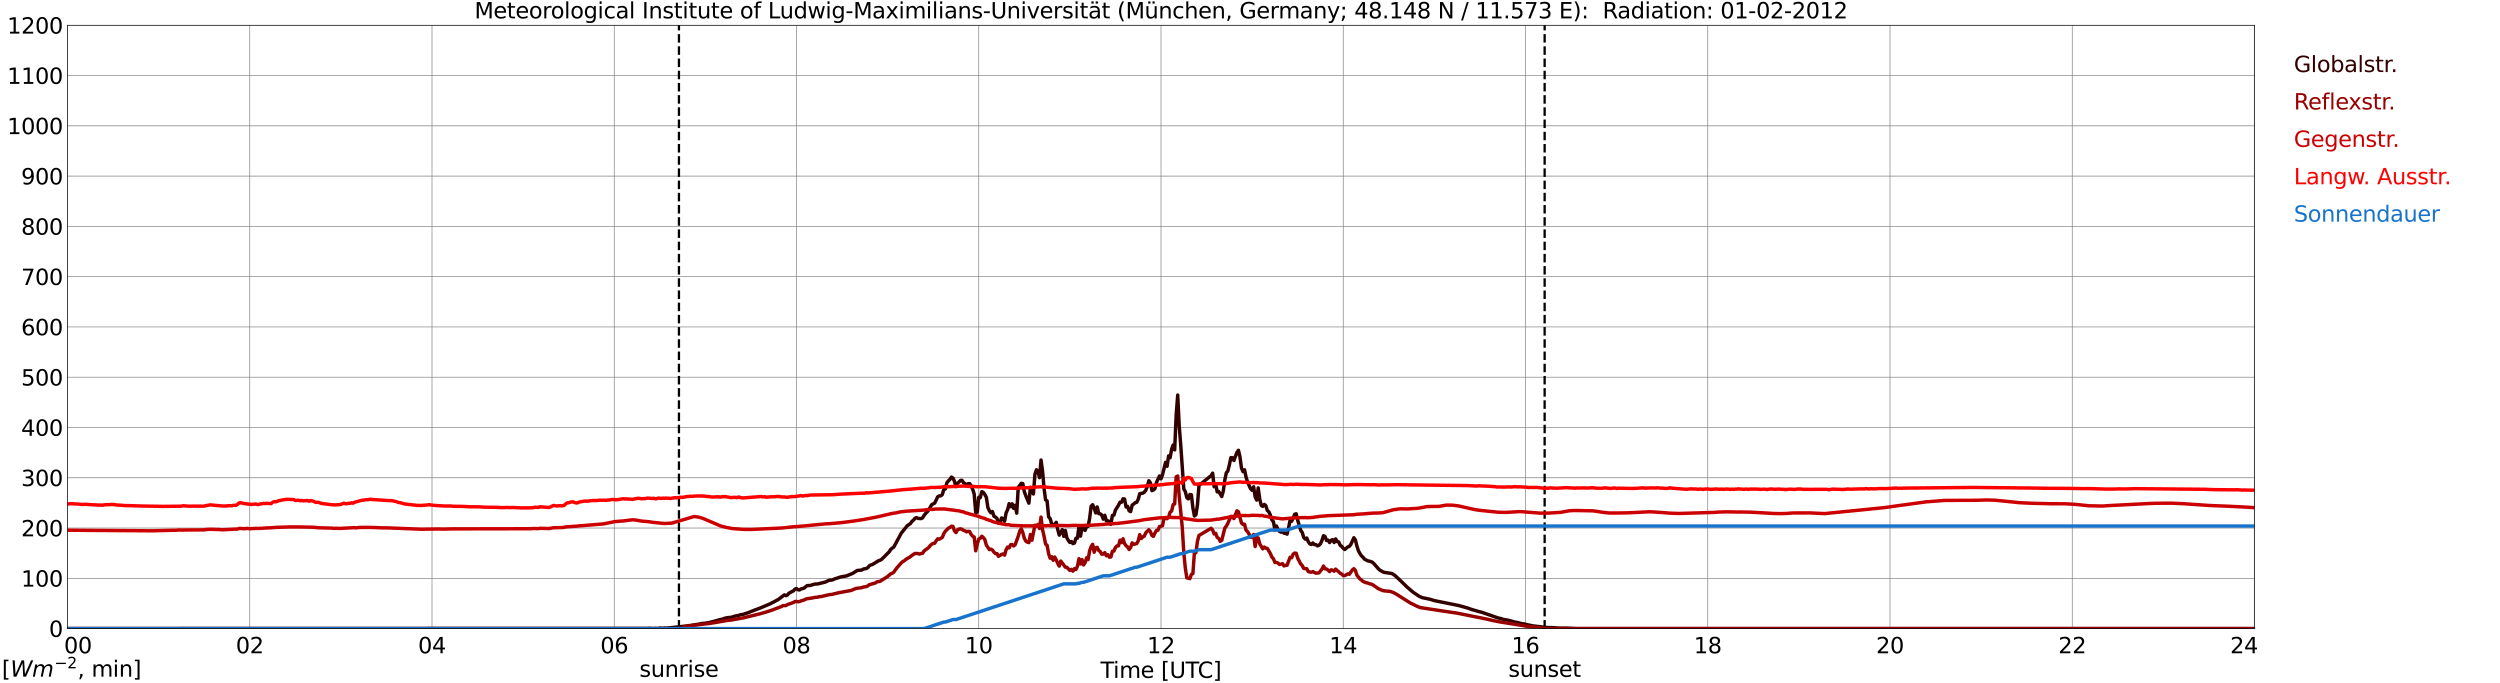 <?xml version="1.0" encoding="utf-8" standalone="no"?>
<!DOCTYPE svg PUBLIC "-//W3C//DTD SVG 1.1//EN"
  "http://www.w3.org/Graphics/SVG/1.1/DTD/svg11.dtd">
<svg xmlns:xlink="http://www.w3.org/1999/xlink" width="1085.4pt" height="296.64pt" viewBox="0 0 1085.4 296.64" xmlns="http://www.w3.org/2000/svg" version="1.1">
 <defs>
  <style type="text/css">*{stroke-linejoin: round; stroke-linecap: butt}</style>
 </defs>
 <g id="figure_1">
  <g id="patch_1">
   <path d="M 0 296.64 
L 1085.4 296.64 
L 1085.4 0 
L 0 0 
z
" style="fill: #ffffff"/>
  </g>
  <g id="axes_1">
   <g id="patch_2">
    <path d="M 29.306 272.909 
L 978.814 272.909 
L 978.814 10.976 
L 29.306 10.976 
z
" style="fill: #ffffff"/>
   </g>
   <g id="patch_3">
    <path d="M 978.814 272.909 
L 978.814 272.909 
L 978.814 10.976 
L 978.814 10.976 
z
" clip-path="url(#p6d46eb8b5b)" style="fill: #d3d3d3; opacity: 0.25; stroke: #d3d3d3; stroke-linejoin: miter"/>
   </g>
   <g id="matplotlib.axis_1">
    <g id="xtick_1">
     <g id="line2d_1">
      <path d="M 29.306 272.909 
L 29.306 10.976 
" clip-path="url(#p6d46eb8b5b)" style="fill: none; stroke: #808080; stroke-width: 0.3; stroke-linecap: square"/>
     </g>
     <g id="line2d_2"/>
     <g id="text_1">
      <!--    00 -->
      <g transform="translate(18.733 283.627) scale(0.095 -0.095)">
       <defs>
        <path id="DejaVuSans-20" transform="scale(0.016)"/>
        <path id="DejaVuSans-30" d="M 2034 4250 
Q 1547 4250 1301 3770 
Q 1056 3291 1056 2328 
Q 1056 1369 1301 889 
Q 1547 409 2034 409 
Q 2525 409 2770 889 
Q 3016 1369 3016 2328 
Q 3016 3291 2770 3770 
Q 2525 4250 2034 4250 
z
M 2034 4750 
Q 2819 4750 3233 4129 
Q 3647 3509 3647 2328 
Q 3647 1150 3233 529 
Q 2819 -91 2034 -91 
Q 1250 -91 836 529 
Q 422 1150 422 2328 
Q 422 3509 836 4129 
Q 1250 4750 2034 4750 
z
" transform="scale(0.016)"/>
       </defs>
       <use xlink:href="#DejaVuSans-20"/>
       <use xlink:href="#DejaVuSans-20" transform="translate(31.787 0)"/>
       <use xlink:href="#DejaVuSans-20" transform="translate(63.574 0)"/>
       <use xlink:href="#DejaVuSans-30" transform="translate(95.361 0)"/>
       <use xlink:href="#DejaVuSans-30" transform="translate(158.984 0)"/>
      </g>
     </g>
    </g>
    <g id="xtick_2">
     <g id="line2d_3">
      <path d="M 108.431 272.909 
L 108.431 10.976 
" clip-path="url(#p6d46eb8b5b)" style="fill: none; stroke: #808080; stroke-width: 0.3; stroke-linecap: square"/>
     </g>
     <g id="line2d_4"/>
     <g id="text_2">
      <!-- 02 -->
      <g transform="translate(102.387 283.627) scale(0.095 -0.095)">
       <defs>
        <path id="DejaVuSans-32" d="M 1228 531 
L 3431 531 
L 3431 0 
L 469 0 
L 469 531 
Q 828 903 1448 1529 
Q 2069 2156 2228 2338 
Q 2531 2678 2651 2914 
Q 2772 3150 2772 3378 
Q 2772 3750 2511 3984 
Q 2250 4219 1831 4219 
Q 1534 4219 1204 4116 
Q 875 4013 500 3803 
L 500 4441 
Q 881 4594 1212 4672 
Q 1544 4750 1819 4750 
Q 2544 4750 2975 4387 
Q 3406 4025 3406 3419 
Q 3406 3131 3298 2873 
Q 3191 2616 2906 2266 
Q 2828 2175 2409 1742 
Q 1991 1309 1228 531 
z
" transform="scale(0.016)"/>
       </defs>
       <use xlink:href="#DejaVuSans-30"/>
       <use xlink:href="#DejaVuSans-32" transform="translate(63.623 0)"/>
      </g>
     </g>
    </g>
    <g id="xtick_3">
     <g id="line2d_5">
      <path d="M 187.557 272.909 
L 187.557 10.976 
" clip-path="url(#p6d46eb8b5b)" style="fill: none; stroke: #808080; stroke-width: 0.3; stroke-linecap: square"/>
     </g>
     <g id="line2d_6"/>
     <g id="text_3">
      <!-- 04 -->
      <g transform="translate(181.513 283.627) scale(0.095 -0.095)">
       <defs>
        <path id="DejaVuSans-34" d="M 2419 4116 
L 825 1625 
L 2419 1625 
L 2419 4116 
z
M 2253 4666 
L 3047 4666 
L 3047 1625 
L 3713 1625 
L 3713 1100 
L 3047 1100 
L 3047 0 
L 2419 0 
L 2419 1100 
L 313 1100 
L 313 1709 
L 2253 4666 
z
" transform="scale(0.016)"/>
       </defs>
       <use xlink:href="#DejaVuSans-30"/>
       <use xlink:href="#DejaVuSans-34" transform="translate(63.623 0)"/>
      </g>
     </g>
    </g>
    <g id="xtick_4">
     <g id="line2d_7">
      <path d="M 266.683 272.909 
L 266.683 10.976 
" clip-path="url(#p6d46eb8b5b)" style="fill: none; stroke: #808080; stroke-width: 0.3; stroke-linecap: square"/>
     </g>
     <g id="line2d_8"/>
     <g id="text_4">
      <!-- 06 -->
      <g transform="translate(260.638 283.627) scale(0.095 -0.095)">
       <defs>
        <path id="DejaVuSans-36" d="M 2113 2584 
Q 1688 2584 1439 2293 
Q 1191 2003 1191 1497 
Q 1191 994 1439 701 
Q 1688 409 2113 409 
Q 2538 409 2786 701 
Q 3034 994 3034 1497 
Q 3034 2003 2786 2293 
Q 2538 2584 2113 2584 
z
M 3366 4563 
L 3366 3988 
Q 3128 4100 2886 4159 
Q 2644 4219 2406 4219 
Q 1781 4219 1451 3797 
Q 1122 3375 1075 2522 
Q 1259 2794 1537 2939 
Q 1816 3084 2150 3084 
Q 2853 3084 3261 2657 
Q 3669 2231 3669 1497 
Q 3669 778 3244 343 
Q 2819 -91 2113 -91 
Q 1303 -91 875 529 
Q 447 1150 447 2328 
Q 447 3434 972 4092 
Q 1497 4750 2381 4750 
Q 2619 4750 2861 4703 
Q 3103 4656 3366 4563 
z
" transform="scale(0.016)"/>
       </defs>
       <use xlink:href="#DejaVuSans-30"/>
       <use xlink:href="#DejaVuSans-36" transform="translate(63.623 0)"/>
      </g>
     </g>
    </g>
    <g id="xtick_5">
     <g id="line2d_9">
      <path d="M 345.808 272.909 
L 345.808 10.976 
" clip-path="url(#p6d46eb8b5b)" style="fill: none; stroke: #808080; stroke-width: 0.3; stroke-linecap: square"/>
     </g>
     <g id="line2d_10"/>
     <g id="text_5">
      <!-- 08 -->
      <g transform="translate(339.764 283.627) scale(0.095 -0.095)">
       <defs>
        <path id="DejaVuSans-38" d="M 2034 2216 
Q 1584 2216 1326 1975 
Q 1069 1734 1069 1313 
Q 1069 891 1326 650 
Q 1584 409 2034 409 
Q 2484 409 2743 651 
Q 3003 894 3003 1313 
Q 3003 1734 2745 1975 
Q 2488 2216 2034 2216 
z
M 1403 2484 
Q 997 2584 770 2862 
Q 544 3141 544 3541 
Q 544 4100 942 4425 
Q 1341 4750 2034 4750 
Q 2731 4750 3128 4425 
Q 3525 4100 3525 3541 
Q 3525 3141 3298 2862 
Q 3072 2584 2669 2484 
Q 3125 2378 3379 2068 
Q 3634 1759 3634 1313 
Q 3634 634 3220 271 
Q 2806 -91 2034 -91 
Q 1263 -91 848 271 
Q 434 634 434 1313 
Q 434 1759 690 2068 
Q 947 2378 1403 2484 
z
M 1172 3481 
Q 1172 3119 1398 2916 
Q 1625 2713 2034 2713 
Q 2441 2713 2670 2916 
Q 2900 3119 2900 3481 
Q 2900 3844 2670 4047 
Q 2441 4250 2034 4250 
Q 1625 4250 1398 4047 
Q 1172 3844 1172 3481 
z
" transform="scale(0.016)"/>
       </defs>
       <use xlink:href="#DejaVuSans-30"/>
       <use xlink:href="#DejaVuSans-38" transform="translate(63.623 0)"/>
      </g>
     </g>
    </g>
    <g id="xtick_6">
     <g id="line2d_11">
      <path d="M 424.934 272.909 
L 424.934 10.976 
" clip-path="url(#p6d46eb8b5b)" style="fill: none; stroke: #808080; stroke-width: 0.3; stroke-linecap: square"/>
     </g>
     <g id="line2d_12"/>
     <g id="text_6">
      <!-- 10 -->
      <g transform="translate(418.89 283.627) scale(0.095 -0.095)">
       <defs>
        <path id="DejaVuSans-31" d="M 794 531 
L 1825 531 
L 1825 4091 
L 703 3866 
L 703 4441 
L 1819 4666 
L 2450 4666 
L 2450 531 
L 3481 531 
L 3481 0 
L 794 0 
L 794 531 
z
" transform="scale(0.016)"/>
       </defs>
       <use xlink:href="#DejaVuSans-31"/>
       <use xlink:href="#DejaVuSans-30" transform="translate(63.623 0)"/>
      </g>
     </g>
    </g>
    <g id="xtick_7">
     <g id="line2d_13">
      <path d="M 504.06 272.909 
L 504.06 10.976 
" clip-path="url(#p6d46eb8b5b)" style="fill: none; stroke: #808080; stroke-width: 0.3; stroke-linecap: square"/>
     </g>
     <g id="line2d_14"/>
     <g id="text_7">
      <!-- 12 -->
      <g transform="translate(498.015 283.627) scale(0.095 -0.095)">
       <use xlink:href="#DejaVuSans-31"/>
       <use xlink:href="#DejaVuSans-32" transform="translate(63.623 0)"/>
      </g>
     </g>
    </g>
    <g id="xtick_8">
     <g id="line2d_15">
      <path d="M 583.185 272.909 
L 583.185 10.976 
" clip-path="url(#p6d46eb8b5b)" style="fill: none; stroke: #808080; stroke-width: 0.3; stroke-linecap: square"/>
     </g>
     <g id="line2d_16"/>
     <g id="text_8">
      <!-- 14 -->
      <g transform="translate(577.141 283.627) scale(0.095 -0.095)">
       <use xlink:href="#DejaVuSans-31"/>
       <use xlink:href="#DejaVuSans-34" transform="translate(63.623 0)"/>
      </g>
     </g>
    </g>
    <g id="xtick_9">
     <g id="line2d_17">
      <path d="M 662.311 272.909 
L 662.311 10.976 
" clip-path="url(#p6d46eb8b5b)" style="fill: none; stroke: #808080; stroke-width: 0.3; stroke-linecap: square"/>
     </g>
     <g id="line2d_18"/>
     <g id="text_9">
      <!-- 16 -->
      <g transform="translate(656.267 283.627) scale(0.095 -0.095)">
       <use xlink:href="#DejaVuSans-31"/>
       <use xlink:href="#DejaVuSans-36" transform="translate(63.623 0)"/>
      </g>
     </g>
    </g>
    <g id="xtick_10">
     <g id="line2d_19">
      <path d="M 741.437 272.909 
L 741.437 10.976 
" clip-path="url(#p6d46eb8b5b)" style="fill: none; stroke: #808080; stroke-width: 0.3; stroke-linecap: square"/>
     </g>
     <g id="line2d_20"/>
     <g id="text_10">
      <!-- 18 -->
      <g transform="translate(735.392 283.627) scale(0.095 -0.095)">
       <use xlink:href="#DejaVuSans-31"/>
       <use xlink:href="#DejaVuSans-38" transform="translate(63.623 0)"/>
      </g>
     </g>
    </g>
    <g id="xtick_11">
     <g id="line2d_21">
      <path d="M 820.562 272.909 
L 820.562 10.976 
" clip-path="url(#p6d46eb8b5b)" style="fill: none; stroke: #808080; stroke-width: 0.3; stroke-linecap: square"/>
     </g>
     <g id="line2d_22"/>
     <g id="text_11">
      <!-- 20 -->
      <g transform="translate(814.518 283.627) scale(0.095 -0.095)">
       <use xlink:href="#DejaVuSans-32"/>
       <use xlink:href="#DejaVuSans-30" transform="translate(63.623 0)"/>
      </g>
     </g>
    </g>
    <g id="xtick_12">
     <g id="line2d_23">
      <path d="M 899.688 272.909 
L 899.688 10.976 
" clip-path="url(#p6d46eb8b5b)" style="fill: none; stroke: #808080; stroke-width: 0.3; stroke-linecap: square"/>
     </g>
     <g id="line2d_24"/>
     <g id="text_12">
      <!-- 22 -->
      <g transform="translate(893.644 283.627) scale(0.095 -0.095)">
       <use xlink:href="#DejaVuSans-32"/>
       <use xlink:href="#DejaVuSans-32" transform="translate(63.623 0)"/>
      </g>
     </g>
    </g>
    <g id="xtick_13">
     <g id="line2d_25">
      <path d="M 978.814 272.909 
L 978.814 10.976 
" clip-path="url(#p6d46eb8b5b)" style="fill: none; stroke: #808080; stroke-width: 0.3; stroke-linecap: square"/>
     </g>
     <g id="line2d_26"/>
     <g id="text_13">
      <!-- 24    -->
      <g transform="translate(968.241 283.627) scale(0.095 -0.095)">
       <use xlink:href="#DejaVuSans-32"/>
       <use xlink:href="#DejaVuSans-34" transform="translate(63.623 0)"/>
       <use xlink:href="#DejaVuSans-20" transform="translate(127.246 0)"/>
       <use xlink:href="#DejaVuSans-20" transform="translate(159.033 0)"/>
       <use xlink:href="#DejaVuSans-20" transform="translate(190.82 0)"/>
      </g>
     </g>
    </g>
    <g id="text_14">
     <!-- Time [UTC] -->
     <g transform="translate(477.806 294.322) scale(0.095 -0.095)">
      <defs>
       <path id="DejaVuSans-54" d="M -19 4666 
L 3928 4666 
L 3928 4134 
L 2272 4134 
L 2272 0 
L 1638 0 
L 1638 4134 
L -19 4134 
L -19 4666 
z
" transform="scale(0.016)"/>
       <path id="DejaVuSans-69" d="M 603 3500 
L 1178 3500 
L 1178 0 
L 603 0 
L 603 3500 
z
M 603 4863 
L 1178 4863 
L 1178 4134 
L 603 4134 
L 603 4863 
z
" transform="scale(0.016)"/>
       <path id="DejaVuSans-6d" d="M 3328 2828 
Q 3544 3216 3844 3400 
Q 4144 3584 4550 3584 
Q 5097 3584 5394 3201 
Q 5691 2819 5691 2113 
L 5691 0 
L 5113 0 
L 5113 2094 
Q 5113 2597 4934 2840 
Q 4756 3084 4391 3084 
Q 3944 3084 3684 2787 
Q 3425 2491 3425 1978 
L 3425 0 
L 2847 0 
L 2847 2094 
Q 2847 2600 2669 2842 
Q 2491 3084 2119 3084 
Q 1678 3084 1418 2786 
Q 1159 2488 1159 1978 
L 1159 0 
L 581 0 
L 581 3500 
L 1159 3500 
L 1159 2956 
Q 1356 3278 1631 3431 
Q 1906 3584 2284 3584 
Q 2666 3584 2933 3390 
Q 3200 3197 3328 2828 
z
" transform="scale(0.016)"/>
       <path id="DejaVuSans-65" d="M 3597 1894 
L 3597 1613 
L 953 1613 
Q 991 1019 1311 708 
Q 1631 397 2203 397 
Q 2534 397 2845 478 
Q 3156 559 3463 722 
L 3463 178 
Q 3153 47 2828 -22 
Q 2503 -91 2169 -91 
Q 1331 -91 842 396 
Q 353 884 353 1716 
Q 353 2575 817 3079 
Q 1281 3584 2069 3584 
Q 2775 3584 3186 3129 
Q 3597 2675 3597 1894 
z
M 3022 2063 
Q 3016 2534 2758 2815 
Q 2500 3097 2075 3097 
Q 1594 3097 1305 2825 
Q 1016 2553 972 2059 
L 3022 2063 
z
" transform="scale(0.016)"/>
       <path id="DejaVuSans-5b" d="M 550 4863 
L 1875 4863 
L 1875 4416 
L 1125 4416 
L 1125 -397 
L 1875 -397 
L 1875 -844 
L 550 -844 
L 550 4863 
z
" transform="scale(0.016)"/>
       <path id="DejaVuSans-55" d="M 556 4666 
L 1191 4666 
L 1191 1831 
Q 1191 1081 1462 751 
Q 1734 422 2344 422 
Q 2950 422 3222 751 
Q 3494 1081 3494 1831 
L 3494 4666 
L 4128 4666 
L 4128 1753 
Q 4128 841 3676 375 
Q 3225 -91 2344 -91 
Q 1459 -91 1007 375 
Q 556 841 556 1753 
L 556 4666 
z
" transform="scale(0.016)"/>
       <path id="DejaVuSans-43" d="M 4122 4306 
L 4122 3641 
Q 3803 3938 3442 4084 
Q 3081 4231 2675 4231 
Q 1875 4231 1450 3742 
Q 1025 3253 1025 2328 
Q 1025 1406 1450 917 
Q 1875 428 2675 428 
Q 3081 428 3442 575 
Q 3803 722 4122 1019 
L 4122 359 
Q 3791 134 3420 21 
Q 3050 -91 2638 -91 
Q 1578 -91 968 557 
Q 359 1206 359 2328 
Q 359 3453 968 4101 
Q 1578 4750 2638 4750 
Q 3056 4750 3426 4639 
Q 3797 4528 4122 4306 
z
" transform="scale(0.016)"/>
       <path id="DejaVuSans-5d" d="M 1947 4863 
L 1947 -844 
L 622 -844 
L 622 -397 
L 1369 -397 
L 1369 4416 
L 622 4416 
L 622 4863 
L 1947 4863 
z
" transform="scale(0.016)"/>
      </defs>
      <use xlink:href="#DejaVuSans-54"/>
      <use xlink:href="#DejaVuSans-69" transform="translate(57.959 0)"/>
      <use xlink:href="#DejaVuSans-6d" transform="translate(85.742 0)"/>
      <use xlink:href="#DejaVuSans-65" transform="translate(183.154 0)"/>
      <use xlink:href="#DejaVuSans-20" transform="translate(244.678 0)"/>
      <use xlink:href="#DejaVuSans-5b" transform="translate(276.465 0)"/>
      <use xlink:href="#DejaVuSans-55" transform="translate(315.479 0)"/>
      <use xlink:href="#DejaVuSans-54" transform="translate(388.672 0)"/>
      <use xlink:href="#DejaVuSans-43" transform="translate(443.881 0)"/>
      <use xlink:href="#DejaVuSans-5d" transform="translate(513.705 0)"/>
     </g>
    </g>
   </g>
   <g id="matplotlib.axis_2">
    <g id="ytick_1">
     <g id="line2d_27">
      <path d="M 29.306 272.909 
L 978.814 272.909 
" clip-path="url(#p6d46eb8b5b)" style="fill: none; stroke: #808080; stroke-width: 0.3; stroke-linecap: square"/>
     </g>
     <g id="line2d_28"/>
     <g id="text_15">
      <!-- 0 -->
      <g transform="translate(21.261 276.518) scale(0.095 -0.095)">
       <use xlink:href="#DejaVuSans-30"/>
      </g>
     </g>
    </g>
    <g id="ytick_2">
     <g id="line2d_29">
      <path d="M 29.306 251.081 
L 978.814 251.081 
" clip-path="url(#p6d46eb8b5b)" style="fill: none; stroke: #808080; stroke-width: 0.3; stroke-linecap: square"/>
     </g>
     <g id="line2d_30"/>
     <g id="text_16">
      <!-- 100 -->
      <g transform="translate(9.173 254.69) scale(0.095 -0.095)">
       <use xlink:href="#DejaVuSans-31"/>
       <use xlink:href="#DejaVuSans-30" transform="translate(63.623 0)"/>
       <use xlink:href="#DejaVuSans-30" transform="translate(127.246 0)"/>
      </g>
     </g>
    </g>
    <g id="ytick_3">
     <g id="line2d_31">
      <path d="M 29.306 229.253 
L 978.814 229.253 
" clip-path="url(#p6d46eb8b5b)" style="fill: none; stroke: #808080; stroke-width: 0.3; stroke-linecap: square"/>
     </g>
     <g id="line2d_32"/>
     <g id="text_17">
      <!-- 200 -->
      <g transform="translate(9.173 232.863) scale(0.095 -0.095)">
       <use xlink:href="#DejaVuSans-32"/>
       <use xlink:href="#DejaVuSans-30" transform="translate(63.623 0)"/>
       <use xlink:href="#DejaVuSans-30" transform="translate(127.246 0)"/>
      </g>
     </g>
    </g>
    <g id="ytick_4">
     <g id="line2d_33">
      <path d="M 29.306 207.426 
L 978.814 207.426 
" clip-path="url(#p6d46eb8b5b)" style="fill: none; stroke: #808080; stroke-width: 0.3; stroke-linecap: square"/>
     </g>
     <g id="line2d_34"/>
     <g id="text_18">
      <!-- 300 -->
      <g transform="translate(9.173 211.035) scale(0.095 -0.095)">
       <defs>
        <path id="DejaVuSans-33" d="M 2597 2516 
Q 3050 2419 3304 2112 
Q 3559 1806 3559 1356 
Q 3559 666 3084 287 
Q 2609 -91 1734 -91 
Q 1441 -91 1130 -33 
Q 819 25 488 141 
L 488 750 
Q 750 597 1062 519 
Q 1375 441 1716 441 
Q 2309 441 2620 675 
Q 2931 909 2931 1356 
Q 2931 1769 2642 2001 
Q 2353 2234 1838 2234 
L 1294 2234 
L 1294 2753 
L 1863 2753 
Q 2328 2753 2575 2939 
Q 2822 3125 2822 3475 
Q 2822 3834 2567 4026 
Q 2313 4219 1838 4219 
Q 1578 4219 1281 4162 
Q 984 4106 628 3988 
L 628 4550 
Q 988 4650 1302 4700 
Q 1616 4750 1894 4750 
Q 2613 4750 3031 4423 
Q 3450 4097 3450 3541 
Q 3450 3153 3228 2886 
Q 3006 2619 2597 2516 
z
" transform="scale(0.016)"/>
       </defs>
       <use xlink:href="#DejaVuSans-33"/>
       <use xlink:href="#DejaVuSans-30" transform="translate(63.623 0)"/>
       <use xlink:href="#DejaVuSans-30" transform="translate(127.246 0)"/>
      </g>
     </g>
    </g>
    <g id="ytick_5">
     <g id="line2d_35">
      <path d="M 29.306 185.598 
L 978.814 185.598 
" clip-path="url(#p6d46eb8b5b)" style="fill: none; stroke: #808080; stroke-width: 0.3; stroke-linecap: square"/>
     </g>
     <g id="line2d_36"/>
     <g id="text_19">
      <!-- 400 -->
      <g transform="translate(9.173 189.207) scale(0.095 -0.095)">
       <use xlink:href="#DejaVuSans-34"/>
       <use xlink:href="#DejaVuSans-30" transform="translate(63.623 0)"/>
       <use xlink:href="#DejaVuSans-30" transform="translate(127.246 0)"/>
      </g>
     </g>
    </g>
    <g id="ytick_6">
     <g id="line2d_37">
      <path d="M 29.306 163.77 
L 978.814 163.77 
" clip-path="url(#p6d46eb8b5b)" style="fill: none; stroke: #808080; stroke-width: 0.3; stroke-linecap: square"/>
     </g>
     <g id="line2d_38"/>
     <g id="text_20">
      <!-- 500 -->
      <g transform="translate(9.173 167.379) scale(0.095 -0.095)">
       <defs>
        <path id="DejaVuSans-35" d="M 691 4666 
L 3169 4666 
L 3169 4134 
L 1269 4134 
L 1269 2991 
Q 1406 3038 1543 3061 
Q 1681 3084 1819 3084 
Q 2600 3084 3056 2656 
Q 3513 2228 3513 1497 
Q 3513 744 3044 326 
Q 2575 -91 1722 -91 
Q 1428 -91 1123 -41 
Q 819 9 494 109 
L 494 744 
Q 775 591 1075 516 
Q 1375 441 1709 441 
Q 2250 441 2565 725 
Q 2881 1009 2881 1497 
Q 2881 1984 2565 2268 
Q 2250 2553 1709 2553 
Q 1456 2553 1204 2497 
Q 953 2441 691 2322 
L 691 4666 
z
" transform="scale(0.016)"/>
       </defs>
       <use xlink:href="#DejaVuSans-35"/>
       <use xlink:href="#DejaVuSans-30" transform="translate(63.623 0)"/>
       <use xlink:href="#DejaVuSans-30" transform="translate(127.246 0)"/>
      </g>
     </g>
    </g>
    <g id="ytick_7">
     <g id="line2d_39">
      <path d="M 29.306 141.942 
L 978.814 141.942 
" clip-path="url(#p6d46eb8b5b)" style="fill: none; stroke: #808080; stroke-width: 0.3; stroke-linecap: square"/>
     </g>
     <g id="line2d_40"/>
     <g id="text_21">
      <!-- 600 -->
      <g transform="translate(9.173 145.551) scale(0.095 -0.095)">
       <use xlink:href="#DejaVuSans-36"/>
       <use xlink:href="#DejaVuSans-30" transform="translate(63.623 0)"/>
       <use xlink:href="#DejaVuSans-30" transform="translate(127.246 0)"/>
      </g>
     </g>
    </g>
    <g id="ytick_8">
     <g id="line2d_41">
      <path d="M 29.306 120.114 
L 978.814 120.114 
" clip-path="url(#p6d46eb8b5b)" style="fill: none; stroke: #808080; stroke-width: 0.3; stroke-linecap: square"/>
     </g>
     <g id="line2d_42"/>
     <g id="text_22">
      <!-- 700 -->
      <g transform="translate(9.173 123.724) scale(0.095 -0.095)">
       <defs>
        <path id="DejaVuSans-37" d="M 525 4666 
L 3525 4666 
L 3525 4397 
L 1831 0 
L 1172 0 
L 2766 4134 
L 525 4134 
L 525 4666 
z
" transform="scale(0.016)"/>
       </defs>
       <use xlink:href="#DejaVuSans-37"/>
       <use xlink:href="#DejaVuSans-30" transform="translate(63.623 0)"/>
       <use xlink:href="#DejaVuSans-30" transform="translate(127.246 0)"/>
      </g>
     </g>
    </g>
    <g id="ytick_9">
     <g id="line2d_43">
      <path d="M 29.306 98.287 
L 978.814 98.287 
" clip-path="url(#p6d46eb8b5b)" style="fill: none; stroke: #808080; stroke-width: 0.3; stroke-linecap: square"/>
     </g>
     <g id="line2d_44"/>
     <g id="text_23">
      <!-- 800 -->
      <g transform="translate(9.173 101.896) scale(0.095 -0.095)">
       <use xlink:href="#DejaVuSans-38"/>
       <use xlink:href="#DejaVuSans-30" transform="translate(63.623 0)"/>
       <use xlink:href="#DejaVuSans-30" transform="translate(127.246 0)"/>
      </g>
     </g>
    </g>
    <g id="ytick_10">
     <g id="line2d_45">
      <path d="M 29.306 76.459 
L 978.814 76.459 
" clip-path="url(#p6d46eb8b5b)" style="fill: none; stroke: #808080; stroke-width: 0.3; stroke-linecap: square"/>
     </g>
     <g id="line2d_46"/>
     <g id="text_24">
      <!-- 900 -->
      <g transform="translate(9.173 80.068) scale(0.095 -0.095)">
       <defs>
        <path id="DejaVuSans-39" d="M 703 97 
L 703 672 
Q 941 559 1184 500 
Q 1428 441 1663 441 
Q 2288 441 2617 861 
Q 2947 1281 2994 2138 
Q 2813 1869 2534 1725 
Q 2256 1581 1919 1581 
Q 1219 1581 811 2004 
Q 403 2428 403 3163 
Q 403 3881 828 4315 
Q 1253 4750 1959 4750 
Q 2769 4750 3195 4129 
Q 3622 3509 3622 2328 
Q 3622 1225 3098 567 
Q 2575 -91 1691 -91 
Q 1453 -91 1209 -44 
Q 966 3 703 97 
z
M 1959 2075 
Q 2384 2075 2632 2365 
Q 2881 2656 2881 3163 
Q 2881 3666 2632 3958 
Q 2384 4250 1959 4250 
Q 1534 4250 1286 3958 
Q 1038 3666 1038 3163 
Q 1038 2656 1286 2365 
Q 1534 2075 1959 2075 
z
" transform="scale(0.016)"/>
       </defs>
       <use xlink:href="#DejaVuSans-39"/>
       <use xlink:href="#DejaVuSans-30" transform="translate(63.623 0)"/>
       <use xlink:href="#DejaVuSans-30" transform="translate(127.246 0)"/>
      </g>
     </g>
    </g>
    <g id="ytick_11">
     <g id="line2d_47">
      <path d="M 29.306 54.631 
L 978.814 54.631 
" clip-path="url(#p6d46eb8b5b)" style="fill: none; stroke: #808080; stroke-width: 0.3; stroke-linecap: square"/>
     </g>
     <g id="line2d_48"/>
     <g id="text_25">
      <!-- 1000 -->
      <g transform="translate(3.128 58.24) scale(0.095 -0.095)">
       <use xlink:href="#DejaVuSans-31"/>
       <use xlink:href="#DejaVuSans-30" transform="translate(63.623 0)"/>
       <use xlink:href="#DejaVuSans-30" transform="translate(127.246 0)"/>
       <use xlink:href="#DejaVuSans-30" transform="translate(190.869 0)"/>
      </g>
     </g>
    </g>
    <g id="ytick_12">
     <g id="line2d_49">
      <path d="M 29.306 32.803 
L 978.814 32.803 
" clip-path="url(#p6d46eb8b5b)" style="fill: none; stroke: #808080; stroke-width: 0.3; stroke-linecap: square"/>
     </g>
     <g id="line2d_50"/>
     <g id="text_26">
      <!-- 1100 -->
      <g transform="translate(3.128 36.413) scale(0.095 -0.095)">
       <use xlink:href="#DejaVuSans-31"/>
       <use xlink:href="#DejaVuSans-31" transform="translate(63.623 0)"/>
       <use xlink:href="#DejaVuSans-30" transform="translate(127.246 0)"/>
       <use xlink:href="#DejaVuSans-30" transform="translate(190.869 0)"/>
      </g>
     </g>
    </g>
    <g id="ytick_13">
     <g id="line2d_51">
      <path d="M 29.306 10.976 
L 978.814 10.976 
" clip-path="url(#p6d46eb8b5b)" style="fill: none; stroke: #808080; stroke-width: 0.3; stroke-linecap: square"/>
     </g>
     <g id="line2d_52"/>
     <g id="text_27">
      <!-- 1200 -->
      <g transform="translate(3.128 14.585) scale(0.095 -0.095)">
       <use xlink:href="#DejaVuSans-31"/>
       <use xlink:href="#DejaVuSans-32" transform="translate(63.623 0)"/>
       <use xlink:href="#DejaVuSans-30" transform="translate(127.246 0)"/>
       <use xlink:href="#DejaVuSans-30" transform="translate(190.869 0)"/>
      </g>
     </g>
    </g>
   </g>
   <g id="line2d_53">
    <path d="M 294.772 272.909 
L 294.772 10.976 
" clip-path="url(#p6d46eb8b5b)" style="fill: none; stroke-dasharray: 3.7,1.6; stroke-dashoffset: 0; stroke: #000000"/>
   </g>
   <g id="line2d_54">
    <path d="M 670.619 272.909 
L 670.619 10.976 
" clip-path="url(#p6d46eb8b5b)" style="fill: none; stroke-dasharray: 3.7,1.6; stroke-dashoffset: 0; stroke: #000000"/>
   </g>
   <g id="line2d_55">
    <path d="M 29.306 272.909 
L 281.189 272.841 
L 281.849 272.776 
L 283.827 272.909 
L 284.486 272.819 
L 285.805 272.861 
L 286.464 272.688 
L 287.124 272.688 
L 287.783 272.841 
L 288.442 272.647 
L 289.102 272.732 
L 298.333 271.763 
L 298.992 271.612 
L 299.652 271.593 
L 301.63 271.248 
L 302.949 271.053 
L 304.927 270.665 
L 305.586 270.665 
L 306.905 270.429 
L 307.564 270.364 
L 308.883 270.021 
L 310.202 269.698 
L 312.839 268.945 
L 313.499 268.858 
L 314.818 268.362 
L 316.136 268.126 
L 317.455 268.017 
L 319.433 267.415 
L 320.752 267.179 
L 321.411 266.9 
L 322.73 266.705 
L 324.049 266.254 
L 324.708 266.059 
L 326.027 265.52 
L 327.346 264.983 
L 329.983 264.014 
L 334.599 262.056 
L 335.258 261.646 
L 335.918 261.366 
L 337.236 260.613 
L 337.896 260.29 
L 340.533 258.267 
L 341.193 258.612 
L 341.852 258.332 
L 342.512 257.557 
L 343.83 256.824 
L 344.49 256.545 
L 345.149 255.77 
L 345.808 255.534 
L 346.468 256.049 
L 347.127 256.136 
L 347.787 255.685 
L 348.446 255.554 
L 349.105 255.296 
L 350.424 254.242 
L 351.743 254.198 
L 353.062 253.79 
L 353.721 253.596 
L 355.04 253.51 
L 358.337 252.714 
L 359.655 252.068 
L 360.315 251.873 
L 360.974 251.873 
L 361.634 251.679 
L 362.293 251.356 
L 363.612 250.948 
L 364.93 250.496 
L 366.249 250.258 
L 367.568 250.022 
L 370.206 248.924 
L 372.184 247.676 
L 373.502 247.547 
L 374.162 247.482 
L 374.821 247.052 
L 376.14 246.814 
L 376.799 246.427 
L 377.459 245.587 
L 378.118 245.264 
L 378.777 245.072 
L 380.756 243.865 
L 381.415 243.457 
L 382.074 243.262 
L 382.734 242.876 
L 386.031 239.604 
L 386.69 238.569 
L 387.349 237.989 
L 388.009 237.581 
L 391.306 231.467 
L 393.943 228.195 
L 395.262 227.332 
L 395.921 226.365 
L 396.581 225.804 
L 397.24 225.03 
L 397.899 224.728 
L 398.559 225.073 
L 399.878 225.158 
L 400.537 224.857 
L 401.196 223.781 
L 401.856 222.921 
L 402.515 222.275 
L 403.175 221.456 
L 404.493 219.132 
L 405.812 218.401 
L 407.131 215.665 
L 407.79 215.301 
L 408.45 215.279 
L 409.109 214.74 
L 409.768 212.503 
L 410.428 212.265 
L 411.087 209.617 
L 411.746 208.777 
L 412.406 208.152 
L 413.065 207.142 
L 413.725 207.528 
L 414.384 208.993 
L 415.043 211.274 
L 415.703 209.875 
L 417.022 208.585 
L 417.681 208.541 
L 418.34 209.617 
L 419 209.962 
L 419.659 210.63 
L 420.318 210.006 
L 420.978 209.962 
L 421.637 210.909 
L 422.297 212.437 
L 422.956 214.482 
L 423.615 222.511 
L 424.275 222.36 
L 424.934 215.882 
L 425.593 216.054 
L 426.253 213.47 
L 426.912 213.729 
L 427.572 214.696 
L 428.231 215.925 
L 428.89 220.315 
L 429.55 221.736 
L 430.209 222.642 
L 430.869 222.081 
L 431.528 224.126 
L 432.187 224.493 
L 432.847 225.073 
L 433.506 227.14 
L 434.165 226.946 
L 434.825 224.879 
L 435.484 225.202 
L 436.144 226.322 
L 436.803 222.705 
L 437.462 221.262 
L 438.122 218.68 
L 438.781 220.014 
L 439.44 218.743 
L 440.1 220.725 
L 440.759 219.389 
L 441.419 222.792 
L 442.078 211.64 
L 443.397 209.855 
L 444.056 209.962 
L 444.716 213.428 
L 445.375 215.301 
L 446.694 218.442 
L 447.353 211.597 
L 448.012 213.664 
L 448.672 214.461 
L 449.331 205.85 
L 449.991 203.955 
L 450.65 204.557 
L 451.309 207.377 
L 451.969 199.736 
L 452.628 204.472 
L 453.287 212.007 
L 453.947 217.023 
L 454.606 217.475 
L 455.266 224.384 
L 455.925 225.158 
L 456.584 227.376 
L 457.244 227.893 
L 457.903 227.677 
L 458.563 226.774 
L 459.222 229.895 
L 459.881 232.327 
L 461.2 229.96 
L 461.859 232.844 
L 462.519 230.325 
L 463.178 233.468 
L 463.838 234.673 
L 464.497 235.513 
L 465.156 235.105 
L 465.816 236.009 
L 466.475 235.749 
L 467.134 233.684 
L 467.794 233.641 
L 468.453 228.452 
L 469.113 232.759 
L 469.772 229.055 
L 471.091 230.281 
L 471.75 228.581 
L 472.409 228.518 
L 473.069 225.117 
L 473.728 219.778 
L 474.388 219.132 
L 475.047 220.575 
L 475.706 222.683 
L 476.366 220.101 
L 477.025 222.984 
L 477.685 223.072 
L 478.344 223.652 
L 479.003 225.396 
L 479.663 223.718 
L 480.322 226.106 
L 480.981 226.149 
L 481.641 226.385 
L 482.3 227.614 
L 482.96 223.759 
L 483.619 223.652 
L 484.278 221.456 
L 485.597 219.367 
L 486.256 218.056 
L 486.916 218.056 
L 487.575 216.55 
L 488.235 216.656 
L 488.894 220.123 
L 489.553 219.822 
L 490.213 221.758 
L 490.872 222.103 
L 491.532 219.304 
L 492.191 218.852 
L 492.85 218.25 
L 493.51 218.099 
L 494.169 216.807 
L 494.828 214.332 
L 496.147 214.116 
L 496.807 213.664 
L 497.466 212.867 
L 498.125 211.06 
L 498.785 208.713 
L 499.444 209.595 
L 500.103 212.996 
L 500.763 212.738 
L 501.422 212.136 
L 502.082 209.488 
L 503.4 206.646 
L 504.06 207.873 
L 504.719 206.087 
L 506.038 200.748 
L 506.697 202.449 
L 507.357 197.928 
L 508.016 198.725 
L 508.675 195.023 
L 509.335 193.213 
L 509.994 195.324 
L 510.654 180.147 
L 511.313 171.514 
L 511.972 184.991 
L 512.632 193.301 
L 513.95 212.287 
L 514.61 213.428 
L 515.269 216.032 
L 515.929 216.591 
L 516.588 214.696 
L 517.247 214.827 
L 517.907 220.509 
L 518.566 224.019 
L 519.226 223.48 
L 519.885 219.197 
L 520.544 210.737 
L 525.819 206.517 
L 526.479 205.42 
L 527.138 211.339 
L 527.797 210.176 
L 528.457 213.557 
L 529.116 213.363 
L 530.435 215.58 
L 531.094 213.256 
L 531.754 208.434 
L 532.413 205.291 
L 533.073 204.494 
L 533.732 201.868 
L 534.391 198.703 
L 535.051 198.703 
L 535.71 199.908 
L 537.029 196.422 
L 537.688 195.497 
L 538.348 198.38 
L 539.007 203.246 
L 539.666 204.773 
L 540.326 203.977 
L 540.985 207.142 
L 541.644 209.294 
L 542.963 212.221 
L 543.623 212.867 
L 544.282 211.339 
L 544.941 215.775 
L 545.601 217.108 
L 546.26 211.813 
L 546.919 216.678 
L 547.579 219.389 
L 548.238 219.863 
L 548.898 219.003 
L 549.557 219.498 
L 550.216 221.629 
L 550.876 222.209 
L 551.535 223.587 
L 552.195 225.719 
L 552.854 226.429 
L 553.513 230.089 
L 554.173 228.367 
L 554.832 229.81 
L 555.491 230.714 
L 556.151 231.015 
L 556.81 230.799 
L 557.47 231.488 
L 558.129 231.532 
L 558.788 231.897 
L 559.448 229.186 
L 560.107 225.804 
L 560.766 226.322 
L 561.426 224.986 
L 562.085 223.286 
L 562.745 223.072 
L 563.404 225.892 
L 564.723 230.284 
L 565.382 231.187 
L 566.042 233.383 
L 566.701 234.071 
L 567.36 233.597 
L 568.02 235.256 
L 568.679 236.116 
L 569.338 236.395 
L 569.998 235.73 
L 570.657 236.439 
L 571.317 236.461 
L 571.976 236.998 
L 572.635 236.718 
L 573.295 236.072 
L 573.954 234.61 
L 574.613 232.586 
L 575.273 232.951 
L 575.932 234.673 
L 576.592 234.501 
L 577.251 235.557 
L 577.91 234.588 
L 578.57 234.309 
L 579.229 235.535 
L 579.889 233.986 
L 580.548 235.147 
L 581.207 235.297 
L 581.867 236.784 
L 582.526 237.214 
L 583.185 238.054 
L 583.845 238.569 
L 585.164 237.43 
L 585.823 237.236 
L 586.482 236.354 
L 587.801 233.468 
L 588.46 234.459 
L 589.12 237.107 
L 589.779 239.13 
L 590.439 240.357 
L 591.098 241.326 
L 591.757 241.929 
L 592.417 242.767 
L 593.736 243.457 
L 595.054 243.78 
L 595.714 244.037 
L 596.373 244.576 
L 598.351 246.836 
L 599.011 247.482 
L 600.329 248.235 
L 600.989 248.494 
L 604.286 248.99 
L 605.604 249.828 
L 607.582 251.657 
L 610.879 254.866 
L 613.517 257.125 
L 616.154 258.891 
L 617.473 259.472 
L 620.77 260.161 
L 622.748 260.764 
L 633.298 262.894 
L 637.255 263.992 
L 638.573 264.488 
L 641.87 265.479 
L 643.189 265.78 
L 650.442 268.299 
L 651.761 268.578 
L 652.42 268.836 
L 655.058 269.331 
L 657.695 270.084 
L 658.355 270.15 
L 660.992 270.837 
L 661.652 270.859 
L 662.97 271.204 
L 665.608 271.743 
L 671.542 272.431 
L 674.18 272.496 
L 676.817 272.71 
L 680.114 272.71 
L 684.73 272.909 
L 978.154 272.909 
L 978.154 272.909 
" clip-path="url(#p6d46eb8b5b)" style="fill: none; stroke: #330000; stroke-width: 1.5; stroke-linecap: square"/>
   </g>
   <g id="line2d_56">
    <path d="M 29.306 272.909 
L 296.355 272.909 
L 297.014 272.016 
L 297.674 271.977 
L 298.992 271.737 
L 300.971 271.499 
L 306.246 270.874 
L 307.564 270.746 
L 310.861 270.228 
L 315.477 269.412 
L 317.455 269.196 
L 322.73 268.249 
L 329.983 266.483 
L 332.621 265.73 
L 335.258 264.848 
L 339.215 263.364 
L 339.874 262.953 
L 341.193 262.91 
L 341.852 262.501 
L 344.49 261.576 
L 345.149 261.146 
L 345.808 261.124 
L 346.468 261.253 
L 347.127 261.168 
L 347.787 260.866 
L 349.105 260.5 
L 349.765 260.133 
L 350.424 259.939 
L 352.402 259.659 
L 353.721 259.38 
L 355.04 259.273 
L 355.699 259.035 
L 356.359 259.035 
L 360.315 258.11 
L 360.974 258.11 
L 364.271 257.313 
L 369.546 256.346 
L 370.865 255.785 
L 371.524 255.506 
L 372.843 255.311 
L 374.162 255.139 
L 374.821 254.881 
L 376.14 254.665 
L 376.799 254.364 
L 377.459 253.827 
L 379.437 253.288 
L 380.096 253.074 
L 380.756 252.6 
L 382.074 252.384 
L 385.371 250.295 
L 386.69 249.134 
L 387.349 248.918 
L 388.009 248.444 
L 389.328 246.615 
L 391.306 244.376 
L 391.965 243.773 
L 392.624 243.494 
L 393.284 242.848 
L 394.603 242.095 
L 395.262 241.686 
L 395.921 241.125 
L 397.24 240.287 
L 398.559 240.329 
L 399.218 240.567 
L 399.878 240.329 
L 400.537 240.222 
L 401.196 239.209 
L 402.515 238.22 
L 403.175 237.746 
L 403.834 236.906 
L 404.493 236.304 
L 405.153 235.937 
L 405.812 235.83 
L 406.471 234.754 
L 407.131 233.914 
L 407.79 234.108 
L 409.109 233.311 
L 409.768 231.698 
L 410.428 230.663 
L 411.746 229.308 
L 412.406 229.007 
L 413.065 228.467 
L 413.725 228.533 
L 414.384 230.469 
L 415.043 231.202 
L 415.703 230.039 
L 416.362 229.694 
L 417.022 229.609 
L 417.681 229.825 
L 418.34 230.277 
L 419 230.469 
L 419.659 230.901 
L 420.318 230.663 
L 420.978 230.772 
L 421.637 232.063 
L 422.297 232.796 
L 422.956 233.16 
L 423.615 239.124 
L 424.275 236.282 
L 424.934 234.044 
L 425.593 233.721 
L 426.253 232.816 
L 426.912 233.377 
L 427.572 234.258 
L 428.231 236.649 
L 429.55 238.628 
L 430.209 238.414 
L 430.869 238.779 
L 431.528 239.726 
L 432.187 240.351 
L 432.847 240.351 
L 433.506 241.536 
L 434.825 240.717 
L 435.484 240.501 
L 436.144 241.018 
L 436.803 238.672 
L 437.462 237.509 
L 438.122 237.875 
L 438.781 236.476 
L 439.44 236.411 
L 440.1 237.035 
L 440.759 236.454 
L 442.078 232.816 
L 442.737 230.578 
L 443.397 229.544 
L 444.056 231.202 
L 444.716 233.678 
L 445.375 234.948 
L 446.034 235.378 
L 446.694 235.572 
L 447.353 232.063 
L 448.012 234.538 
L 449.331 228.037 
L 449.991 228.426 
L 450.65 227.693 
L 451.309 229.437 
L 451.969 224.508 
L 452.628 229.998 
L 453.287 232.816 
L 453.947 236.197 
L 454.606 236.755 
L 455.266 240.372 
L 455.925 242.352 
L 456.584 241.706 
L 457.244 243.256 
L 457.903 241.837 
L 458.563 243.042 
L 459.222 244.592 
L 459.881 245.775 
L 460.541 243.579 
L 462.519 246.248 
L 463.178 246.292 
L 464.497 247.669 
L 465.156 247.196 
L 465.816 247.971 
L 466.475 246.873 
L 467.134 247.261 
L 467.794 245.797 
L 468.453 242.568 
L 469.113 244.849 
L 469.772 242.935 
L 470.431 245.279 
L 471.091 244.29 
L 471.75 242.16 
L 472.409 242.955 
L 473.069 239.124 
L 473.728 237.38 
L 474.388 236.325 
L 475.047 239.748 
L 475.706 237.81 
L 476.366 237.64 
L 477.025 238.995 
L 477.685 239.469 
L 478.344 240.63 
L 479.003 240.545 
L 479.663 239.942 
L 480.322 241.298 
L 480.981 240.824 
L 481.641 241.922 
L 482.3 241.815 
L 482.96 239.34 
L 483.619 239.253 
L 484.278 237.703 
L 484.938 237.015 
L 485.597 236.993 
L 486.256 234.538 
L 486.916 235.572 
L 487.575 233.914 
L 488.235 236.002 
L 488.894 236.95 
L 489.553 237.423 
L 490.213 238.565 
L 490.872 237.725 
L 491.532 235.701 
L 492.191 236.347 
L 493.51 235.981 
L 494.169 234.839 
L 494.828 232.128 
L 495.488 233.807 
L 496.147 233.075 
L 496.807 232.774 
L 497.466 231.288 
L 498.785 229.998 
L 499.444 230.792 
L 500.103 232.473 
L 500.763 232.859 
L 501.422 231.416 
L 502.082 230.299 
L 502.741 230.19 
L 503.4 228.618 
L 504.719 228.254 
L 505.379 224.853 
L 506.697 225.195 
L 507.357 224.571 
L 508.016 222.334 
L 508.675 221.882 
L 509.335 219.062 
L 509.994 218.802 
L 510.654 207.006 
L 511.313 206.662 
L 511.972 215.596 
L 513.291 228.9 
L 513.95 239.833 
L 514.61 246.593 
L 515.269 250.878 
L 516.588 251.221 
L 517.247 249.413 
L 517.907 249.005 
L 518.566 239.855 
L 519.226 239.942 
L 519.885 235.011 
L 520.544 232.473 
L 525.819 229.352 
L 526.479 230.105 
L 527.138 231.827 
L 527.797 231.547 
L 528.457 233.333 
L 529.116 233.741 
L 529.776 235.011 
L 530.435 234.603 
L 531.754 229.286 
L 532.413 228.446 
L 533.073 227.219 
L 534.391 224.185 
L 535.051 224.357 
L 535.71 225.154 
L 537.029 221.773 
L 537.688 222.225 
L 539.007 227.068 
L 539.666 227.671 
L 540.326 227.586 
L 540.985 230.212 
L 541.644 230.792 
L 542.304 231.912 
L 542.963 233.267 
L 543.623 233.289 
L 544.282 232.063 
L 544.941 237.295 
L 545.601 233.42 
L 546.26 233.549 
L 546.919 236.131 
L 548.238 238.283 
L 548.898 237.509 
L 549.557 238.004 
L 550.216 238.091 
L 551.535 240.307 
L 552.195 241.878 
L 552.854 242.546 
L 553.513 244.181 
L 554.173 244.203 
L 554.832 244.441 
L 555.491 245.065 
L 556.151 244.958 
L 556.81 244.72 
L 557.47 245.711 
L 558.129 245.388 
L 558.788 245.41 
L 560.107 241.966 
L 560.766 242.158 
L 561.426 240.608 
L 562.085 240.115 
L 562.745 240.2 
L 563.404 242.33 
L 564.723 244.849 
L 565.382 245.561 
L 566.042 246.788 
L 567.36 246.916 
L 568.02 248.187 
L 569.338 248.466 
L 569.998 248.165 
L 571.317 248.855 
L 572.635 248.704 
L 573.954 247.067 
L 574.613 245.753 
L 575.273 246.938 
L 575.932 247.045 
L 576.592 247.519 
L 577.251 248.165 
L 577.91 247.412 
L 578.57 247.541 
L 579.229 247.992 
L 579.889 247.089 
L 581.207 248.272 
L 581.867 248.896 
L 582.526 249.219 
L 583.185 249.909 
L 583.845 249.909 
L 585.164 249.156 
L 585.823 249.328 
L 587.142 247.434 
L 587.801 246.916 
L 588.46 247.691 
L 589.12 249.736 
L 590.439 251.371 
L 591.098 251.823 
L 591.757 252.447 
L 593.076 252.987 
L 593.736 253.094 
L 594.395 253.375 
L 595.714 253.718 
L 597.692 255.054 
L 598.351 255.549 
L 600.329 256.409 
L 601.648 256.603 
L 602.967 256.689 
L 603.626 256.776 
L 604.945 257.25 
L 606.264 257.959 
L 612.198 261.726 
L 615.495 263.361 
L 616.814 263.815 
L 627.364 265.428 
L 632.639 266.203 
L 645.167 268.722 
L 648.464 269.475 
L 651.102 269.993 
L 664.289 272.101 
L 665.608 272.21 
L 668.905 272.555 
L 669.564 272.533 
L 670.224 272.909 
L 978.154 272.909 
L 978.154 272.909 
" clip-path="url(#p6d46eb8b5b)" style="fill: none; stroke: #990000; stroke-width: 1.5; stroke-linecap: square"/>
   </g>
   <g id="line2d_57">
    <path d="M 29.306 230.179 
L 33.921 230.233 
L 37.218 230.264 
L 66.231 230.456 
L 74.803 230.231 
L 76.781 230.209 
L 77.441 230.105 
L 79.419 230.133 
L 80.737 230.098 
L 88.65 230.048 
L 89.309 229.921 
L 90.628 229.816 
L 92.606 229.812 
L 93.925 229.908 
L 94.584 229.867 
L 96.563 230.013 
L 103.156 229.681 
L 103.816 229.408 
L 106.453 229.563 
L 107.113 229.391 
L 108.431 229.559 
L 109.091 229.55 
L 109.75 229.426 
L 110.41 229.493 
L 111.069 229.352 
L 111.728 229.452 
L 116.344 229.183 
L 117.663 229.146 
L 119.641 228.97 
L 126.235 228.758 
L 128.213 228.784 
L 129.532 228.767 
L 136.125 228.902 
L 138.104 229.129 
L 144.038 229.282 
L 144.697 229.384 
L 146.016 229.352 
L 147.335 229.419 
L 153.929 229.083 
L 154.588 229.194 
L 155.907 229.004 
L 158.544 228.965 
L 160.523 228.991 
L 161.841 229.004 
L 165.798 229.166 
L 168.435 229.186 
L 182.941 229.768 
L 190.854 229.659 
L 192.173 229.72 
L 196.129 229.62 
L 230.417 229.552 
L 231.736 229.45 
L 233.054 229.5 
L 233.714 229.517 
L 234.373 229.365 
L 237.67 229.454 
L 238.329 229.48 
L 240.308 229.133 
L 244.264 229.02 
L 244.923 228.954 
L 245.583 228.753 
L 250.198 228.45 
L 251.517 228.317 
L 262.067 227.457 
L 266.683 226.505 
L 269.32 226.25 
L 270.639 226.171 
L 274.595 225.671 
L 275.914 225.767 
L 278.552 226.235 
L 281.849 226.514 
L 283.167 226.741 
L 288.442 227.295 
L 291.739 227.097 
L 293.058 226.713 
L 298.992 224.953 
L 300.971 224.349 
L 301.63 224.274 
L 302.949 224.451 
L 304.267 224.759 
L 305.586 225.237 
L 312.839 228.341 
L 314.158 228.668 
L 315.477 229.02 
L 318.114 229.493 
L 322.73 229.827 
L 326.027 229.864 
L 339.215 229.255 
L 344.49 228.703 
L 348.446 228.409 
L 358.337 227.442 
L 360.315 227.352 
L 365.59 226.881 
L 370.865 226.184 
L 374.821 225.571 
L 380.756 224.445 
L 386.69 223.065 
L 388.009 222.794 
L 388.668 222.749 
L 390.646 222.275 
L 393.284 221.95 
L 401.196 221.463 
L 401.856 221.315 
L 403.175 221.227 
L 403.834 221.096 
L 404.493 221.173 
L 405.812 221.048 
L 406.471 220.974 
L 407.131 221.02 
L 408.45 220.941 
L 409.109 221.018 
L 409.768 220.941 
L 416.362 221.803 
L 417.681 222.164 
L 418.34 222.229 
L 419 222.62 
L 419.659 222.749 
L 420.978 223.139 
L 424.934 224.22 
L 425.593 224.51 
L 427.572 225.093 
L 428.231 225.473 
L 430.209 226.06 
L 430.869 226.416 
L 432.187 226.828 
L 432.847 226.922 
L 434.165 227.274 
L 436.144 227.666 
L 436.803 227.804 
L 438.122 227.795 
L 438.781 228.061 
L 444.716 228.317 
L 448.672 228.308 
L 449.331 228.354 
L 449.991 228.216 
L 451.309 228.288 
L 451.969 228.186 
L 452.628 228.321 
L 453.287 228.221 
L 453.947 228.31 
L 455.266 228.16 
L 455.925 228.275 
L 460.541 228.127 
L 463.838 228.238 
L 465.816 228.099 
L 467.794 228.123 
L 469.772 228.164 
L 471.75 228.053 
L 472.409 228.114 
L 477.685 227.78 
L 479.003 227.688 
L 480.322 227.538 
L 482.96 227.352 
L 483.619 227.391 
L 484.278 227.23 
L 484.938 227.26 
L 486.256 227.103 
L 487.575 226.985 
L 492.191 226.37 
L 494.169 226.132 
L 496.807 225.617 
L 503.4 224.829 
L 504.719 224.796 
L 508.016 224.595 
L 509.335 224.687 
L 510.654 224.696 
L 511.972 224.709 
L 513.291 225.036 
L 513.95 224.993 
L 514.61 225.235 
L 515.929 225.372 
L 517.907 225.656 
L 518.566 225.837 
L 519.226 225.787 
L 519.885 225.966 
L 520.544 225.925 
L 525.819 225.811 
L 527.138 225.58 
L 527.797 225.536 
L 528.457 225.372 
L 529.116 225.418 
L 530.435 225.145 
L 533.732 224.49 
L 534.391 224.322 
L 535.051 224.305 
L 535.71 224.139 
L 536.369 224.185 
L 538.348 223.829 
L 542.304 223.838 
L 543.623 223.729 
L 545.601 223.761 
L 546.26 223.757 
L 546.919 223.899 
L 547.579 223.79 
L 548.238 223.849 
L 548.898 224.093 
L 549.557 224.124 
L 551.535 224.606 
L 556.81 225.274 
L 558.788 225.095 
L 561.426 224.886 
L 562.085 224.8 
L 563.404 224.844 
L 565.382 224.687 
L 566.042 224.774 
L 566.701 224.663 
L 567.36 224.794 
L 569.998 224.648 
L 571.317 224.412 
L 571.976 224.39 
L 572.635 224.215 
L 573.954 224.122 
L 576.592 223.884 
L 587.801 223.473 
L 589.12 223.264 
L 591.757 223.124 
L 595.714 222.79 
L 598.351 222.725 
L 600.329 222.596 
L 601.648 222.24 
L 604.945 221.312 
L 606.923 221.031 
L 608.242 220.902 
L 610.879 220.967 
L 615.495 220.682 
L 617.473 220.339 
L 619.451 219.939 
L 621.429 219.887 
L 624.726 219.859 
L 628.023 219.285 
L 630.661 219.33 
L 633.298 219.664 
L 640.552 221.297 
L 643.189 221.653 
L 648.464 222.181 
L 650.442 222.386 
L 653.739 222.476 
L 659.674 222.116 
L 661.652 222.207 
L 663.63 222.402 
L 668.905 222.794 
L 672.202 222.768 
L 677.477 222.456 
L 680.114 221.974 
L 681.433 221.753 
L 683.411 221.64 
L 685.389 221.666 
L 691.324 221.779 
L 692.643 221.917 
L 695.939 222.441 
L 698.577 222.714 
L 701.874 222.729 
L 706.49 222.65 
L 709.127 222.55 
L 716.38 222.179 
L 720.996 222.474 
L 724.952 222.781 
L 726.93 222.858 
L 728.909 222.919 
L 744.074 222.474 
L 746.052 222.325 
L 749.349 222.216 
L 753.306 222.266 
L 753.965 222.325 
L 755.284 222.286 
L 759.899 222.356 
L 768.471 222.827 
L 769.79 222.921 
L 773.087 222.997 
L 775.725 222.908 
L 778.362 222.712 
L 785.615 222.677 
L 792.209 222.982 
L 817.925 220.411 
L 823.859 219.579 
L 827.156 219.13 
L 836.388 217.864 
L 844.3 217.265 
L 848.256 217.244 
L 858.147 217.202 
L 862.103 217.071 
L 866.06 217.154 
L 874.632 218.029 
L 876.61 218.239 
L 881.225 218.466 
L 890.457 218.708 
L 896.391 218.717 
L 900.347 218.927 
L 901.666 219.042 
L 903.644 219.243 
L 906.941 219.588 
L 912.876 219.706 
L 915.513 219.516 
L 932.657 218.628 
L 935.954 218.499 
L 942.548 218.453 
L 947.823 218.68 
L 959.032 219.442 
L 962.329 219.597 
L 966.285 219.73 
L 971.561 219.992 
L 976.176 220.228 
L 978.154 220.38 
L 978.154 220.38 
" clip-path="url(#p6d46eb8b5b)" style="fill: none; stroke: #cc0000; stroke-width: 1.5; stroke-linecap: square"/>
   </g>
   <g id="line2d_58">
    <path d="M 29.306 218.835 
L 30.625 218.669 
L 33.921 218.846 
L 35.24 218.964 
L 35.9 219.023 
L 37.218 218.942 
L 39.856 219.14 
L 44.472 219.339 
L 45.79 219.112 
L 47.109 219.121 
L 48.428 219.007 
L 49.747 219.079 
L 50.406 219.243 
L 53.043 219.37 
L 53.703 219.488 
L 55.022 219.496 
L 57.659 219.568 
L 60.297 219.66 
L 61.615 219.693 
L 70.847 219.852 
L 78.759 219.765 
L 79.419 219.584 
L 82.056 219.771 
L 83.375 219.734 
L 87.991 219.756 
L 88.65 219.736 
L 89.309 219.546 
L 90.628 219.313 
L 91.288 219.191 
L 93.266 219.391 
L 94.584 219.514 
L 96.563 219.68 
L 98.541 219.662 
L 99.2 219.522 
L 100.519 219.601 
L 101.178 219.413 
L 102.497 219.405 
L 103.156 218.981 
L 103.816 218.322 
L 104.475 218.294 
L 105.794 218.56 
L 107.772 218.87 
L 108.431 218.883 
L 109.091 219.023 
L 111.069 218.804 
L 111.728 219.053 
L 112.388 219.029 
L 113.047 218.748 
L 113.707 218.743 
L 114.366 218.536 
L 115.025 218.638 
L 115.685 218.525 
L 117.663 218.662 
L 118.322 218.139 
L 118.982 217.789 
L 119.641 217.861 
L 120.3 217.724 
L 120.96 217.372 
L 124.257 216.781 
L 127.553 216.881 
L 128.213 217.289 
L 129.532 217.187 
L 130.191 217.388 
L 130.85 217.283 
L 131.51 217.468 
L 133.488 217.287 
L 134.147 217.599 
L 134.807 217.305 
L 136.125 217.621 
L 136.785 218.025 
L 137.444 218.132 
L 138.104 218.043 
L 139.422 218.518 
L 140.741 218.756 
L 142.06 218.868 
L 143.379 219.071 
L 145.357 219.208 
L 147.335 219.11 
L 147.994 218.968 
L 149.313 218.462 
L 149.972 218.695 
L 150.632 218.697 
L 151.291 218.523 
L 151.951 218.542 
L 152.61 218.311 
L 153.269 218.473 
L 153.929 218.084 
L 156.566 217.338 
L 157.226 217.176 
L 157.885 217.148 
L 158.544 216.997 
L 159.863 216.923 
L 160.523 216.763 
L 161.841 216.864 
L 168.435 217.324 
L 170.413 217.368 
L 171.073 217.597 
L 171.732 217.687 
L 173.051 218.163 
L 173.71 218.237 
L 175.688 218.798 
L 177.666 219.049 
L 178.326 219.036 
L 178.985 219.217 
L 179.645 219.223 
L 180.963 219.424 
L 182.282 219.429 
L 182.941 219.457 
L 184.26 219.328 
L 185.579 219.226 
L 186.238 219.114 
L 187.557 219.309 
L 188.876 219.446 
L 192.832 219.682 
L 194.81 219.695 
L 195.47 219.664 
L 196.788 219.804 
L 200.085 219.846 
L 201.404 219.878 
L 204.042 220.038 
L 206.679 220.025 
L 207.998 220.053 
L 209.317 220.129 
L 210.635 220.199 
L 215.91 220.269 
L 217.889 220.4 
L 220.526 220.319 
L 221.186 220.393 
L 222.504 220.33 
L 226.461 220.516 
L 230.417 220.468 
L 231.076 220.461 
L 232.395 220.199 
L 233.714 220.304 
L 234.373 220.022 
L 238.329 220.332 
L 238.989 220.094 
L 240.308 219.446 
L 241.626 219.671 
L 242.945 219.56 
L 244.264 219.614 
L 244.923 219.44 
L 245.583 218.765 
L 246.242 218.318 
L 246.901 218.28 
L 248.22 217.864 
L 248.88 217.894 
L 249.539 218.23 
L 250.198 218.355 
L 250.858 218.294 
L 251.517 217.942 
L 252.836 217.724 
L 253.495 217.582 
L 255.473 217.567 
L 256.133 217.39 
L 258.111 217.296 
L 258.77 217.335 
L 260.089 217.172 
L 263.386 217.191 
L 264.045 217.069 
L 264.705 217.082 
L 265.364 216.873 
L 266.683 216.881 
L 267.342 217.01 
L 268.661 216.864 
L 269.98 216.6 
L 270.639 216.55 
L 271.298 216.665 
L 271.958 216.554 
L 272.617 216.691 
L 273.277 216.676 
L 274.595 216.803 
L 275.914 216.51 
L 277.233 216.318 
L 278.552 216.547 
L 279.211 216.473 
L 279.87 216.517 
L 281.189 216.248 
L 283.167 216.41 
L 283.827 216.307 
L 284.486 216.567 
L 285.145 216.504 
L 285.805 216.235 
L 287.124 216.392 
L 287.783 216.253 
L 288.442 216.362 
L 289.102 216.231 
L 289.761 216.323 
L 290.42 216.299 
L 291.08 216.419 
L 292.399 216.17 
L 293.058 216.056 
L 293.717 216.172 
L 295.696 215.879 
L 296.355 215.954 
L 298.333 215.537 
L 298.992 215.567 
L 299.652 215.454 
L 300.311 215.511 
L 301.63 215.384 
L 302.949 215.303 
L 306.246 215.41 
L 306.905 215.598 
L 307.564 215.552 
L 308.883 215.772 
L 309.543 215.805 
L 311.521 215.674 
L 312.839 215.834 
L 313.499 215.652 
L 314.818 215.596 
L 317.455 216.052 
L 318.774 215.906 
L 320.093 216.058 
L 320.752 215.727 
L 321.411 216.063 
L 322.73 216.178 
L 329.983 215.604 
L 330.643 215.589 
L 331.302 215.788 
L 331.961 215.628 
L 332.621 215.855 
L 334.599 215.698 
L 336.577 215.668 
L 337.236 215.548 
L 338.555 215.576 
L 339.215 215.735 
L 340.533 215.755 
L 341.852 215.921 
L 342.512 215.764 
L 343.171 215.729 
L 343.83 215.543 
L 344.49 215.657 
L 346.468 215.395 
L 347.787 215.163 
L 348.446 215.364 
L 349.765 215.131 
L 350.424 215.168 
L 351.743 214.926 
L 361.634 214.779 
L 364.93 214.537 
L 374.162 214.12 
L 375.481 214.131 
L 376.14 213.93 
L 376.799 214.02 
L 386.031 213.232 
L 387.349 213.103 
L 391.965 212.59 
L 393.284 212.52 
L 394.603 212.413 
L 397.24 212.21 
L 399.878 211.961 
L 401.196 211.992 
L 402.515 211.833 
L 403.175 211.819 
L 403.834 211.647 
L 405.812 211.643 
L 407.79 211.584 
L 409.109 211.44 
L 409.768 211.276 
L 410.428 211.254 
L 411.087 211.359 
L 418.34 211.014 
L 419.659 211.147 
L 422.956 211.213 
L 424.275 211.344 
L 425.593 211.291 
L 428.231 211.352 
L 429.55 211.538 
L 430.869 211.669 
L 433.506 211.979 
L 436.803 212.046 
L 438.122 211.974 
L 439.44 211.977 
L 440.759 212.02 
L 445.375 211.706 
L 446.034 211.782 
L 449.331 211.499 
L 450.65 211.394 
L 453.287 211.322 
L 454.606 211.558 
L 459.222 211.955 
L 461.2 212.062 
L 461.859 212.014 
L 462.519 212.103 
L 463.838 212.116 
L 465.156 212.28 
L 466.475 212.444 
L 470.431 212.217 
L 471.091 212.339 
L 471.75 212.232 
L 472.409 212.249 
L 473.728 212.003 
L 477.025 211.902 
L 479.003 211.974 
L 479.663 211.885 
L 480.322 211.974 
L 481.641 211.87 
L 482.96 211.896 
L 483.619 211.741 
L 485.597 211.603 
L 493.51 211.315 
L 495.488 211.114 
L 496.807 211.042 
L 498.785 210.809 
L 501.422 210.665 
L 504.719 210.416 
L 506.038 210.217 
L 509.994 209.879 
L 510.654 209.562 
L 511.972 209.318 
L 513.291 209.796 
L 513.95 207.471 
L 514.61 208.401 
L 515.269 207.432 
L 515.929 207.268 
L 517.247 207.729 
L 517.907 209.102 
L 518.566 210.143 
L 519.226 210.202 
L 520.544 210.082 
L 525.819 210.01 
L 526.479 209.888 
L 527.138 209.973 
L 528.457 209.979 
L 530.435 210.012 
L 531.754 209.975 
L 533.073 209.848 
L 534.391 209.6 
L 538.348 209.213 
L 539.666 209.425 
L 540.326 209.329 
L 541.644 209.486 
L 542.304 209.458 
L 542.963 209.571 
L 544.282 209.475 
L 544.941 209.58 
L 545.601 209.51 
L 546.919 209.669 
L 548.898 209.713 
L 558.129 210.409 
L 560.766 210.246 
L 561.426 210.355 
L 562.745 210.222 
L 565.382 210.35 
L 566.701 210.326 
L 573.295 210.545 
L 575.273 210.418 
L 575.932 210.475 
L 576.592 210.385 
L 577.91 210.381 
L 580.548 210.388 
L 584.504 210.516 
L 587.801 210.385 
L 592.417 210.414 
L 593.736 210.444 
L 595.714 210.477 
L 596.373 210.42 
L 599.011 210.593 
L 599.67 210.495 
L 601.648 210.529 
L 606.264 210.433 
L 637.255 210.82 
L 641.211 211.027 
L 641.87 210.907 
L 645.167 211.064 
L 646.486 211.108 
L 648.464 211.267 
L 649.123 211.296 
L 649.783 211.444 
L 651.102 211.4 
L 653.08 211.481 
L 655.058 211.387 
L 655.717 211.475 
L 657.036 211.357 
L 657.695 211.269 
L 659.014 211.409 
L 659.674 211.352 
L 661.652 211.466 
L 662.97 211.529 
L 663.63 211.682 
L 664.289 211.61 
L 666.267 211.662 
L 666.927 211.599 
L 670.883 212.007 
L 671.542 211.909 
L 672.202 211.983 
L 672.861 211.804 
L 676.158 211.964 
L 680.114 211.704 
L 684.071 211.953 
L 684.73 211.815 
L 685.389 211.891 
L 687.368 211.815 
L 689.346 211.878 
L 690.664 211.785 
L 691.324 211.75 
L 693.302 211.97 
L 695.28 211.972 
L 695.939 211.957 
L 696.599 211.791 
L 699.236 212.055 
L 700.555 211.883 
L 701.215 211.885 
L 701.874 212.073 
L 702.533 211.942 
L 708.468 212.062 
L 710.446 212.009 
L 713.083 211.787 
L 714.402 211.948 
L 717.04 211.813 
L 718.358 211.867 
L 719.677 211.8 
L 720.337 211.819 
L 720.996 211.968 
L 721.655 211.907 
L 722.974 212.044 
L 724.293 212.005 
L 724.952 211.737 
L 725.612 211.926 
L 728.249 212.127 
L 732.205 212.428 
L 734.184 212.225 
L 735.502 212.328 
L 736.162 212.278 
L 737.48 212.461 
L 738.14 212.282 
L 739.459 212.487 
L 740.118 212.337 
L 741.437 212.28 
L 742.756 212.492 
L 743.415 212.391 
L 744.074 212.42 
L 744.734 212.271 
L 746.712 212.45 
L 747.371 212.319 
L 748.031 212.476 
L 749.349 212.335 
L 750.009 212.33 
L 751.327 212.468 
L 751.987 212.363 
L 752.646 212.463 
L 753.306 212.343 
L 753.965 212.378 
L 754.624 212.223 
L 757.262 212.461 
L 757.921 212.317 
L 759.24 212.466 
L 759.899 212.324 
L 762.537 212.335 
L 764.515 212.468 
L 765.834 212.35 
L 767.153 212.535 
L 768.471 212.3 
L 769.131 212.3 
L 770.449 212.433 
L 772.428 212.33 
L 773.746 212.446 
L 774.406 212.409 
L 775.065 212.577 
L 777.043 212.354 
L 778.362 212.444 
L 779.681 212.466 
L 780.34 212.302 
L 781.659 212.295 
L 782.978 212.47 
L 784.296 212.426 
L 786.275 212.485 
L 787.593 212.446 
L 792.868 212.437 
L 794.187 212.618 
L 795.506 212.35 
L 799.462 212.481 
L 800.122 212.54 
L 800.781 212.409 
L 801.44 212.442 
L 802.1 212.282 
L 803.419 212.404 
L 805.397 212.319 
L 806.715 212.287 
L 808.694 212.247 
L 809.353 212.306 
L 810.012 212.105 
L 811.331 212.304 
L 811.99 212.18 
L 813.969 212.249 
L 815.947 212.105 
L 818.584 212.149 
L 819.903 212.06 
L 821.222 212.025 
L 823.2 211.865 
L 823.859 211.981 
L 829.134 211.891 
L 856.828 211.627 
L 885.182 211.922 
L 887.16 211.994 
L 893.094 212.005 
L 898.369 212.04 
L 904.963 212.149 
L 906.282 212.127 
L 907.601 212.14 
L 914.194 212.332 
L 918.151 212.326 
L 920.129 212.245 
L 921.448 212.293 
L 923.426 212.28 
L 926.723 212.158 
L 957.054 212.42 
L 959.032 212.509 
L 961.67 212.59 
L 970.242 212.669 
L 970.901 212.612 
L 973.539 212.765 
L 974.198 212.723 
L 975.517 212.78 
L 977.495 212.793 
L 978.154 212.804 
L 978.154 212.804 
" clip-path="url(#p6d46eb8b5b)" style="fill: none; stroke: #ff0000; stroke-width: 1.5; stroke-linecap: square"/>
   </g>
   <g id="line2d_59">
    <path d="M 29.306 272.909 
L 401.196 272.909 
L 409.768 270.071 
L 410.428 270.071 
L 413.725 268.98 
L 415.043 268.98 
L 461.859 253.482 
L 467.134 253.482 
L 467.794 253.264 
L 468.453 253.264 
L 469.772 252.827 
L 470.431 252.827 
L 479.003 249.99 
L 481.641 249.99 
L 492.85 246.279 
L 493.51 246.279 
L 506.697 241.913 
L 508.016 241.913 
L 512.632 240.385 
L 513.291 240.385 
L 516.588 239.294 
L 518.566 239.294 
L 520.544 238.639 
L 525.819 238.639 
L 551.535 230.126 
L 558.788 230.126 
L 564.063 228.38 
L 978.154 228.38 
L 978.154 228.38 
" clip-path="url(#p6d46eb8b5b)" style="fill: none; stroke: #1773cc; stroke-width: 1.5; stroke-linecap: square"/>
   </g>
   <g id="patch_4">
    <path d="M 29.306 272.909 
L 29.306 10.976 
" style="fill: none; stroke: #000000; stroke-width: 0.3; stroke-linejoin: miter; stroke-linecap: square"/>
   </g>
   <g id="patch_5">
    <path d="M 978.814 272.909 
L 978.814 10.976 
" style="fill: none; stroke: #000000; stroke-width: 0.3; stroke-linejoin: miter; stroke-linecap: square"/>
   </g>
   <g id="patch_6">
    <path d="M 29.306 272.909 
L 978.814 272.909 
" style="fill: none; stroke: #000000; stroke-width: 0.3; stroke-linejoin: miter; stroke-linecap: square"/>
   </g>
   <g id="patch_7">
    <path d="M 29.306 10.976 
L 978.814 10.976 
" style="fill: none; stroke: #000000; stroke-width: 0.3; stroke-linejoin: miter; stroke-linecap: square"/>
   </g>
   <g id="text_28">
    <!-- sunrise -->
    <g transform="translate(277.608 293.863) scale(0.095 -0.095)">
     <defs>
      <path id="DejaVuSans-73" d="M 2834 3397 
L 2834 2853 
Q 2591 2978 2328 3040 
Q 2066 3103 1784 3103 
Q 1356 3103 1142 2972 
Q 928 2841 928 2578 
Q 928 2378 1081 2264 
Q 1234 2150 1697 2047 
L 1894 2003 
Q 2506 1872 2764 1633 
Q 3022 1394 3022 966 
Q 3022 478 2636 193 
Q 2250 -91 1575 -91 
Q 1294 -91 989 -36 
Q 684 19 347 128 
L 347 722 
Q 666 556 975 473 
Q 1284 391 1588 391 
Q 1994 391 2212 530 
Q 2431 669 2431 922 
Q 2431 1156 2273 1281 
Q 2116 1406 1581 1522 
L 1381 1569 
Q 847 1681 609 1914 
Q 372 2147 372 2553 
Q 372 3047 722 3315 
Q 1072 3584 1716 3584 
Q 2034 3584 2315 3537 
Q 2597 3491 2834 3397 
z
" transform="scale(0.016)"/>
      <path id="DejaVuSans-75" d="M 544 1381 
L 544 3500 
L 1119 3500 
L 1119 1403 
Q 1119 906 1312 657 
Q 1506 409 1894 409 
Q 2359 409 2629 706 
Q 2900 1003 2900 1516 
L 2900 3500 
L 3475 3500 
L 3475 0 
L 2900 0 
L 2900 538 
Q 2691 219 2414 64 
Q 2138 -91 1772 -91 
Q 1169 -91 856 284 
Q 544 659 544 1381 
z
M 1991 3584 
L 1991 3584 
z
" transform="scale(0.016)"/>
      <path id="DejaVuSans-6e" d="M 3513 2113 
L 3513 0 
L 2938 0 
L 2938 2094 
Q 2938 2591 2744 2837 
Q 2550 3084 2163 3084 
Q 1697 3084 1428 2787 
Q 1159 2491 1159 1978 
L 1159 0 
L 581 0 
L 581 3500 
L 1159 3500 
L 1159 2956 
Q 1366 3272 1645 3428 
Q 1925 3584 2291 3584 
Q 2894 3584 3203 3211 
Q 3513 2838 3513 2113 
z
" transform="scale(0.016)"/>
      <path id="DejaVuSans-72" d="M 2631 2963 
Q 2534 3019 2420 3045 
Q 2306 3072 2169 3072 
Q 1681 3072 1420 2755 
Q 1159 2438 1159 1844 
L 1159 0 
L 581 0 
L 581 3500 
L 1159 3500 
L 1159 2956 
Q 1341 3275 1631 3429 
Q 1922 3584 2338 3584 
Q 2397 3584 2469 3576 
Q 2541 3569 2628 3553 
L 2631 2963 
z
" transform="scale(0.016)"/>
     </defs>
     <use xlink:href="#DejaVuSans-73"/>
     <use xlink:href="#DejaVuSans-75" transform="translate(52.1 0)"/>
     <use xlink:href="#DejaVuSans-6e" transform="translate(115.479 0)"/>
     <use xlink:href="#DejaVuSans-72" transform="translate(178.857 0)"/>
     <use xlink:href="#DejaVuSans-69" transform="translate(219.971 0)"/>
     <use xlink:href="#DejaVuSans-73" transform="translate(247.754 0)"/>
     <use xlink:href="#DejaVuSans-65" transform="translate(299.854 0)"/>
    </g>
   </g>
   <g id="text_29">
    <!-- sunset -->
    <g transform="translate(654.865 293.863) scale(0.095 -0.095)">
     <defs>
      <path id="DejaVuSans-74" d="M 1172 4494 
L 1172 3500 
L 2356 3500 
L 2356 3053 
L 1172 3053 
L 1172 1153 
Q 1172 725 1289 603 
Q 1406 481 1766 481 
L 2356 481 
L 2356 0 
L 1766 0 
Q 1100 0 847 248 
Q 594 497 594 1153 
L 594 3053 
L 172 3053 
L 172 3500 
L 594 3500 
L 594 4494 
L 1172 4494 
z
" transform="scale(0.016)"/>
     </defs>
     <use xlink:href="#DejaVuSans-73"/>
     <use xlink:href="#DejaVuSans-75" transform="translate(52.1 0)"/>
     <use xlink:href="#DejaVuSans-6e" transform="translate(115.479 0)"/>
     <use xlink:href="#DejaVuSans-73" transform="translate(178.857 0)"/>
     <use xlink:href="#DejaVuSans-65" transform="translate(230.957 0)"/>
     <use xlink:href="#DejaVuSans-74" transform="translate(292.48 0)"/>
    </g>
   </g>
   <g id="text_30">
    <!-- [$Wm^{-2}$, min] -->
    <g transform="translate(0.821 293.863) scale(0.095 -0.095)">
     <defs>
      <path id="DejaVuSans-Oblique-57" d="M 616 4666 
L 1228 4666 
L 1453 697 
L 3213 4666 
L 3916 4666 
L 4147 697 
L 5888 4666 
L 6528 4666 
L 4453 0 
L 3659 0 
L 3444 3891 
L 1697 0 
L 903 0 
L 616 4666 
z
" transform="scale(0.016)"/>
      <path id="DejaVuSans-Oblique-6d" d="M 5747 2113 
L 5338 0 
L 4763 0 
L 5166 2094 
Q 5191 2228 5203 2325 
Q 5216 2422 5216 2491 
Q 5216 2772 5059 2928 
Q 4903 3084 4622 3084 
Q 4203 3084 3875 2770 
Q 3547 2456 3450 1953 
L 3066 0 
L 2491 0 
L 2900 2094 
Q 2925 2209 2937 2307 
Q 2950 2406 2950 2484 
Q 2950 2769 2794 2926 
Q 2638 3084 2363 3084 
Q 1938 3084 1609 2770 
Q 1281 2456 1184 1953 
L 800 0 
L 225 0 
L 909 3500 
L 1484 3500 
L 1375 2956 
Q 1609 3263 1923 3423 
Q 2238 3584 2597 3584 
Q 2978 3584 3223 3384 
Q 3469 3184 3519 2828 
Q 3781 3197 4126 3390 
Q 4472 3584 4856 3584 
Q 5306 3584 5551 3325 
Q 5797 3066 5797 2591 
Q 5797 2488 5784 2364 
Q 5772 2241 5747 2113 
z
" transform="scale(0.016)"/>
      <path id="DejaVuSans-2212" d="M 678 2272 
L 4684 2272 
L 4684 1741 
L 678 1741 
L 678 2272 
z
" transform="scale(0.016)"/>
      <path id="DejaVuSans-2c" d="M 750 794 
L 1409 794 
L 1409 256 
L 897 -744 
L 494 -744 
L 750 256 
L 750 794 
z
" transform="scale(0.016)"/>
     </defs>
     <use xlink:href="#DejaVuSans-5b" transform="translate(0 0.766)"/>
     <use xlink:href="#DejaVuSans-Oblique-57" transform="translate(39.014 0.766)"/>
     <use xlink:href="#DejaVuSans-Oblique-6d" transform="translate(137.891 0.766)"/>
     <use xlink:href="#DejaVuSans-2212" transform="translate(239.953 39.047) scale(0.7)"/>
     <use xlink:href="#DejaVuSans-32" transform="translate(298.605 39.047) scale(0.7)"/>
     <use xlink:href="#DejaVuSans-2c" transform="translate(345.875 0.766)"/>
     <use xlink:href="#DejaVuSans-20" transform="translate(377.663 0.766)"/>
     <use xlink:href="#DejaVuSans-6d" transform="translate(409.45 0.766)"/>
     <use xlink:href="#DejaVuSans-69" transform="translate(506.862 0.766)"/>
     <use xlink:href="#DejaVuSans-6e" transform="translate(534.645 0.766)"/>
     <use xlink:href="#DejaVuSans-5d" transform="translate(598.024 0.766)"/>
    </g>
   </g>
   <g id="text_31">
    <!-- Globalstr. -->
    <g style="fill: #330000" transform="translate(995.905 31.291) scale(0.095 -0.095)">
     <defs>
      <path id="DejaVuSans-47" d="M 3809 666 
L 3809 1919 
L 2778 1919 
L 2778 2438 
L 4434 2438 
L 4434 434 
Q 4069 175 3628 42 
Q 3188 -91 2688 -91 
Q 1594 -91 976 548 
Q 359 1188 359 2328 
Q 359 3472 976 4111 
Q 1594 4750 2688 4750 
Q 3144 4750 3555 4637 
Q 3966 4525 4313 4306 
L 4313 3634 
Q 3963 3931 3569 4081 
Q 3175 4231 2741 4231 
Q 1884 4231 1454 3753 
Q 1025 3275 1025 2328 
Q 1025 1384 1454 906 
Q 1884 428 2741 428 
Q 3075 428 3337 486 
Q 3600 544 3809 666 
z
" transform="scale(0.016)"/>
      <path id="DejaVuSans-6c" d="M 603 4863 
L 1178 4863 
L 1178 0 
L 603 0 
L 603 4863 
z
" transform="scale(0.016)"/>
      <path id="DejaVuSans-6f" d="M 1959 3097 
Q 1497 3097 1228 2736 
Q 959 2375 959 1747 
Q 959 1119 1226 758 
Q 1494 397 1959 397 
Q 2419 397 2687 759 
Q 2956 1122 2956 1747 
Q 2956 2369 2687 2733 
Q 2419 3097 1959 3097 
z
M 1959 3584 
Q 2709 3584 3137 3096 
Q 3566 2609 3566 1747 
Q 3566 888 3137 398 
Q 2709 -91 1959 -91 
Q 1206 -91 779 398 
Q 353 888 353 1747 
Q 353 2609 779 3096 
Q 1206 3584 1959 3584 
z
" transform="scale(0.016)"/>
      <path id="DejaVuSans-62" d="M 3116 1747 
Q 3116 2381 2855 2742 
Q 2594 3103 2138 3103 
Q 1681 3103 1420 2742 
Q 1159 2381 1159 1747 
Q 1159 1113 1420 752 
Q 1681 391 2138 391 
Q 2594 391 2855 752 
Q 3116 1113 3116 1747 
z
M 1159 2969 
Q 1341 3281 1617 3432 
Q 1894 3584 2278 3584 
Q 2916 3584 3314 3078 
Q 3713 2572 3713 1747 
Q 3713 922 3314 415 
Q 2916 -91 2278 -91 
Q 1894 -91 1617 61 
Q 1341 213 1159 525 
L 1159 0 
L 581 0 
L 581 4863 
L 1159 4863 
L 1159 2969 
z
" transform="scale(0.016)"/>
      <path id="DejaVuSans-61" d="M 2194 1759 
Q 1497 1759 1228 1600 
Q 959 1441 959 1056 
Q 959 750 1161 570 
Q 1363 391 1709 391 
Q 2188 391 2477 730 
Q 2766 1069 2766 1631 
L 2766 1759 
L 2194 1759 
z
M 3341 1997 
L 3341 0 
L 2766 0 
L 2766 531 
Q 2569 213 2275 61 
Q 1981 -91 1556 -91 
Q 1019 -91 701 211 
Q 384 513 384 1019 
Q 384 1609 779 1909 
Q 1175 2209 1959 2209 
L 2766 2209 
L 2766 2266 
Q 2766 2663 2505 2880 
Q 2244 3097 1772 3097 
Q 1472 3097 1187 3025 
Q 903 2953 641 2809 
L 641 3341 
Q 956 3463 1253 3523 
Q 1550 3584 1831 3584 
Q 2591 3584 2966 3190 
Q 3341 2797 3341 1997 
z
" transform="scale(0.016)"/>
      <path id="DejaVuSans-2e" d="M 684 794 
L 1344 794 
L 1344 0 
L 684 0 
L 684 794 
z
" transform="scale(0.016)"/>
     </defs>
     <use xlink:href="#DejaVuSans-47"/>
     <use xlink:href="#DejaVuSans-6c" transform="translate(77.49 0)"/>
     <use xlink:href="#DejaVuSans-6f" transform="translate(105.273 0)"/>
     <use xlink:href="#DejaVuSans-62" transform="translate(166.455 0)"/>
     <use xlink:href="#DejaVuSans-61" transform="translate(229.932 0)"/>
     <use xlink:href="#DejaVuSans-6c" transform="translate(291.211 0)"/>
     <use xlink:href="#DejaVuSans-73" transform="translate(318.994 0)"/>
     <use xlink:href="#DejaVuSans-74" transform="translate(371.094 0)"/>
     <use xlink:href="#DejaVuSans-72" transform="translate(410.303 0)"/>
     <use xlink:href="#DejaVuSans-2e" transform="translate(442.291 0)"/>
    </g>
   </g>
   <g id="text_32">
    <!-- Reflexstr. -->
    <g style="fill: #990000" transform="translate(995.905 47.531) scale(0.095 -0.095)">
     <defs>
      <path id="DejaVuSans-52" d="M 2841 2188 
Q 3044 2119 3236 1894 
Q 3428 1669 3622 1275 
L 4263 0 
L 3584 0 
L 2988 1197 
Q 2756 1666 2539 1819 
Q 2322 1972 1947 1972 
L 1259 1972 
L 1259 0 
L 628 0 
L 628 4666 
L 2053 4666 
Q 2853 4666 3247 4331 
Q 3641 3997 3641 3322 
Q 3641 2881 3436 2590 
Q 3231 2300 2841 2188 
z
M 1259 4147 
L 1259 2491 
L 2053 2491 
Q 2509 2491 2742 2702 
Q 2975 2913 2975 3322 
Q 2975 3731 2742 3939 
Q 2509 4147 2053 4147 
L 1259 4147 
z
" transform="scale(0.016)"/>
      <path id="DejaVuSans-66" d="M 2375 4863 
L 2375 4384 
L 1825 4384 
Q 1516 4384 1395 4259 
Q 1275 4134 1275 3809 
L 1275 3500 
L 2222 3500 
L 2222 3053 
L 1275 3053 
L 1275 0 
L 697 0 
L 697 3053 
L 147 3053 
L 147 3500 
L 697 3500 
L 697 3744 
Q 697 4328 969 4595 
Q 1241 4863 1831 4863 
L 2375 4863 
z
" transform="scale(0.016)"/>
      <path id="DejaVuSans-78" d="M 3513 3500 
L 2247 1797 
L 3578 0 
L 2900 0 
L 1881 1375 
L 863 0 
L 184 0 
L 1544 1831 
L 300 3500 
L 978 3500 
L 1906 2253 
L 2834 3500 
L 3513 3500 
z
" transform="scale(0.016)"/>
     </defs>
     <use xlink:href="#DejaVuSans-52"/>
     <use xlink:href="#DejaVuSans-65" transform="translate(64.982 0)"/>
     <use xlink:href="#DejaVuSans-66" transform="translate(126.506 0)"/>
     <use xlink:href="#DejaVuSans-6c" transform="translate(161.711 0)"/>
     <use xlink:href="#DejaVuSans-65" transform="translate(189.494 0)"/>
     <use xlink:href="#DejaVuSans-78" transform="translate(249.268 0)"/>
     <use xlink:href="#DejaVuSans-73" transform="translate(308.447 0)"/>
     <use xlink:href="#DejaVuSans-74" transform="translate(360.547 0)"/>
     <use xlink:href="#DejaVuSans-72" transform="translate(399.756 0)"/>
     <use xlink:href="#DejaVuSans-2e" transform="translate(431.744 0)"/>
    </g>
   </g>
   <g id="text_33">
    <!-- Gegenstr. -->
    <g style="fill: #cc0000" transform="translate(995.905 63.771) scale(0.095 -0.095)">
     <defs>
      <path id="DejaVuSans-67" d="M 2906 1791 
Q 2906 2416 2648 2759 
Q 2391 3103 1925 3103 
Q 1463 3103 1205 2759 
Q 947 2416 947 1791 
Q 947 1169 1205 825 
Q 1463 481 1925 481 
Q 2391 481 2648 825 
Q 2906 1169 2906 1791 
z
M 3481 434 
Q 3481 -459 3084 -895 
Q 2688 -1331 1869 -1331 
Q 1566 -1331 1297 -1286 
Q 1028 -1241 775 -1147 
L 775 -588 
Q 1028 -725 1275 -790 
Q 1522 -856 1778 -856 
Q 2344 -856 2625 -561 
Q 2906 -266 2906 331 
L 2906 616 
Q 2728 306 2450 153 
Q 2172 0 1784 0 
Q 1141 0 747 490 
Q 353 981 353 1791 
Q 353 2603 747 3093 
Q 1141 3584 1784 3584 
Q 2172 3584 2450 3431 
Q 2728 3278 2906 2969 
L 2906 3500 
L 3481 3500 
L 3481 434 
z
" transform="scale(0.016)"/>
     </defs>
     <use xlink:href="#DejaVuSans-47"/>
     <use xlink:href="#DejaVuSans-65" transform="translate(77.49 0)"/>
     <use xlink:href="#DejaVuSans-67" transform="translate(139.014 0)"/>
     <use xlink:href="#DejaVuSans-65" transform="translate(202.49 0)"/>
     <use xlink:href="#DejaVuSans-6e" transform="translate(264.014 0)"/>
     <use xlink:href="#DejaVuSans-73" transform="translate(327.393 0)"/>
     <use xlink:href="#DejaVuSans-74" transform="translate(379.492 0)"/>
     <use xlink:href="#DejaVuSans-72" transform="translate(418.701 0)"/>
     <use xlink:href="#DejaVuSans-2e" transform="translate(450.689 0)"/>
    </g>
   </g>
   <g id="text_34">
    <!-- Langw. Ausstr. -->
    <g style="fill: #ff0000" transform="translate(995.905 80.01) scale(0.095 -0.095)">
     <defs>
      <path id="DejaVuSans-4c" d="M 628 4666 
L 1259 4666 
L 1259 531 
L 3531 531 
L 3531 0 
L 628 0 
L 628 4666 
z
" transform="scale(0.016)"/>
      <path id="DejaVuSans-77" d="M 269 3500 
L 844 3500 
L 1563 769 
L 2278 3500 
L 2956 3500 
L 3675 769 
L 4391 3500 
L 4966 3500 
L 4050 0 
L 3372 0 
L 2619 2869 
L 1863 0 
L 1184 0 
L 269 3500 
z
" transform="scale(0.016)"/>
      <path id="DejaVuSans-41" d="M 2188 4044 
L 1331 1722 
L 3047 1722 
L 2188 4044 
z
M 1831 4666 
L 2547 4666 
L 4325 0 
L 3669 0 
L 3244 1197 
L 1141 1197 
L 716 0 
L 50 0 
L 1831 4666 
z
" transform="scale(0.016)"/>
     </defs>
     <use xlink:href="#DejaVuSans-4c"/>
     <use xlink:href="#DejaVuSans-61" transform="translate(55.713 0)"/>
     <use xlink:href="#DejaVuSans-6e" transform="translate(116.992 0)"/>
     <use xlink:href="#DejaVuSans-67" transform="translate(180.371 0)"/>
     <use xlink:href="#DejaVuSans-77" transform="translate(243.848 0)"/>
     <use xlink:href="#DejaVuSans-2e" transform="translate(316.51 0)"/>
     <use xlink:href="#DejaVuSans-20" transform="translate(348.297 0)"/>
     <use xlink:href="#DejaVuSans-41" transform="translate(380.084 0)"/>
     <use xlink:href="#DejaVuSans-75" transform="translate(448.492 0)"/>
     <use xlink:href="#DejaVuSans-73" transform="translate(511.871 0)"/>
     <use xlink:href="#DejaVuSans-73" transform="translate(563.971 0)"/>
     <use xlink:href="#DejaVuSans-74" transform="translate(616.07 0)"/>
     <use xlink:href="#DejaVuSans-72" transform="translate(655.279 0)"/>
     <use xlink:href="#DejaVuSans-2e" transform="translate(687.268 0)"/>
    </g>
   </g>
   <g id="text_35">
    <!-- Sonnendauer -->
    <g style="fill: #1773cc" transform="translate(995.905 96.25) scale(0.095 -0.095)">
     <defs>
      <path id="DejaVuSans-53" d="M 3425 4513 
L 3425 3897 
Q 3066 4069 2747 4153 
Q 2428 4238 2131 4238 
Q 1616 4238 1336 4038 
Q 1056 3838 1056 3469 
Q 1056 3159 1242 3001 
Q 1428 2844 1947 2747 
L 2328 2669 
Q 3034 2534 3370 2195 
Q 3706 1856 3706 1288 
Q 3706 609 3251 259 
Q 2797 -91 1919 -91 
Q 1588 -91 1214 -16 
Q 841 59 441 206 
L 441 856 
Q 825 641 1194 531 
Q 1563 422 1919 422 
Q 2459 422 2753 634 
Q 3047 847 3047 1241 
Q 3047 1584 2836 1778 
Q 2625 1972 2144 2069 
L 1759 2144 
Q 1053 2284 737 2584 
Q 422 2884 422 3419 
Q 422 4038 858 4394 
Q 1294 4750 2059 4750 
Q 2388 4750 2728 4690 
Q 3069 4631 3425 4513 
z
" transform="scale(0.016)"/>
      <path id="DejaVuSans-64" d="M 2906 2969 
L 2906 4863 
L 3481 4863 
L 3481 0 
L 2906 0 
L 2906 525 
Q 2725 213 2448 61 
Q 2172 -91 1784 -91 
Q 1150 -91 751 415 
Q 353 922 353 1747 
Q 353 2572 751 3078 
Q 1150 3584 1784 3584 
Q 2172 3584 2448 3432 
Q 2725 3281 2906 2969 
z
M 947 1747 
Q 947 1113 1208 752 
Q 1469 391 1925 391 
Q 2381 391 2643 752 
Q 2906 1113 2906 1747 
Q 2906 2381 2643 2742 
Q 2381 3103 1925 3103 
Q 1469 3103 1208 2742 
Q 947 2381 947 1747 
z
" transform="scale(0.016)"/>
     </defs>
     <use xlink:href="#DejaVuSans-53"/>
     <use xlink:href="#DejaVuSans-6f" transform="translate(63.477 0)"/>
     <use xlink:href="#DejaVuSans-6e" transform="translate(124.658 0)"/>
     <use xlink:href="#DejaVuSans-6e" transform="translate(188.037 0)"/>
     <use xlink:href="#DejaVuSans-65" transform="translate(251.416 0)"/>
     <use xlink:href="#DejaVuSans-6e" transform="translate(312.939 0)"/>
     <use xlink:href="#DejaVuSans-64" transform="translate(376.318 0)"/>
     <use xlink:href="#DejaVuSans-61" transform="translate(439.795 0)"/>
     <use xlink:href="#DejaVuSans-75" transform="translate(501.074 0)"/>
     <use xlink:href="#DejaVuSans-65" transform="translate(564.453 0)"/>
     <use xlink:href="#DejaVuSans-72" transform="translate(625.977 0)"/>
    </g>
   </g>
   <g id="text_36">
    <!-- Meteorological Institute of Ludwig-Maximilians-Universität (München, Germany; 48.148 N / 11.573 E):  Radiation: 01-02-2012 -->
    <g transform="translate(206.01 7.976) scale(0.095 -0.095)">
     <defs>
      <path id="DejaVuSans-4d" d="M 628 4666 
L 1569 4666 
L 2759 1491 
L 3956 4666 
L 4897 4666 
L 4897 0 
L 4281 0 
L 4281 4097 
L 3078 897 
L 2444 897 
L 1241 4097 
L 1241 0 
L 628 0 
L 628 4666 
z
" transform="scale(0.016)"/>
      <path id="DejaVuSans-63" d="M 3122 3366 
L 3122 2828 
Q 2878 2963 2633 3030 
Q 2388 3097 2138 3097 
Q 1578 3097 1268 2742 
Q 959 2388 959 1747 
Q 959 1106 1268 751 
Q 1578 397 2138 397 
Q 2388 397 2633 464 
Q 2878 531 3122 666 
L 3122 134 
Q 2881 22 2623 -34 
Q 2366 -91 2075 -91 
Q 1284 -91 818 406 
Q 353 903 353 1747 
Q 353 2603 823 3093 
Q 1294 3584 2113 3584 
Q 2378 3584 2631 3529 
Q 2884 3475 3122 3366 
z
" transform="scale(0.016)"/>
      <path id="DejaVuSans-49" d="M 628 4666 
L 1259 4666 
L 1259 0 
L 628 0 
L 628 4666 
z
" transform="scale(0.016)"/>
      <path id="DejaVuSans-2d" d="M 313 2009 
L 1997 2009 
L 1997 1497 
L 313 1497 
L 313 2009 
z
" transform="scale(0.016)"/>
      <path id="DejaVuSans-76" d="M 191 3500 
L 800 3500 
L 1894 563 
L 2988 3500 
L 3597 3500 
L 2284 0 
L 1503 0 
L 191 3500 
z
" transform="scale(0.016)"/>
      <path id="DejaVuSans-e4" d="M 2194 1759 
Q 1497 1759 1228 1600 
Q 959 1441 959 1056 
Q 959 750 1161 570 
Q 1363 391 1709 391 
Q 2188 391 2477 730 
Q 2766 1069 2766 1631 
L 2766 1759 
L 2194 1759 
z
M 3341 1997 
L 3341 0 
L 2766 0 
L 2766 531 
Q 2569 213 2275 61 
Q 1981 -91 1556 -91 
Q 1019 -91 701 211 
Q 384 513 384 1019 
Q 384 1609 779 1909 
Q 1175 2209 1959 2209 
L 2766 2209 
L 2766 2266 
Q 2766 2663 2505 2880 
Q 2244 3097 1772 3097 
Q 1472 3097 1187 3025 
Q 903 2953 641 2809 
L 641 3341 
Q 956 3463 1253 3523 
Q 1550 3584 1831 3584 
Q 2591 3584 2966 3190 
Q 3341 2797 3341 1997 
z
M 2150 4850 
L 2784 4850 
L 2784 4219 
L 2150 4219 
L 2150 4850 
z
M 928 4850 
L 1562 4850 
L 1562 4219 
L 928 4219 
L 928 4850 
z
" transform="scale(0.016)"/>
      <path id="DejaVuSans-28" d="M 1984 4856 
Q 1566 4138 1362 3434 
Q 1159 2731 1159 2009 
Q 1159 1288 1364 580 
Q 1569 -128 1984 -844 
L 1484 -844 
Q 1016 -109 783 600 
Q 550 1309 550 2009 
Q 550 2706 781 3412 
Q 1013 4119 1484 4856 
L 1984 4856 
z
" transform="scale(0.016)"/>
      <path id="DejaVuSans-fc" d="M 544 1381 
L 544 3500 
L 1119 3500 
L 1119 1403 
Q 1119 906 1312 657 
Q 1506 409 1894 409 
Q 2359 409 2629 706 
Q 2900 1003 2900 1516 
L 2900 3500 
L 3475 3500 
L 3475 0 
L 2900 0 
L 2900 538 
Q 2691 219 2414 64 
Q 2138 -91 1772 -91 
Q 1169 -91 856 284 
Q 544 659 544 1381 
z
M 1991 3584 
L 1991 3584 
z
M 2278 4850 
L 2912 4850 
L 2912 4219 
L 2278 4219 
L 2278 4850 
z
M 1056 4850 
L 1690 4850 
L 1690 4219 
L 1056 4219 
L 1056 4850 
z
" transform="scale(0.016)"/>
      <path id="DejaVuSans-68" d="M 3513 2113 
L 3513 0 
L 2938 0 
L 2938 2094 
Q 2938 2591 2744 2837 
Q 2550 3084 2163 3084 
Q 1697 3084 1428 2787 
Q 1159 2491 1159 1978 
L 1159 0 
L 581 0 
L 581 4863 
L 1159 4863 
L 1159 2956 
Q 1366 3272 1645 3428 
Q 1925 3584 2291 3584 
Q 2894 3584 3203 3211 
Q 3513 2838 3513 2113 
z
" transform="scale(0.016)"/>
      <path id="DejaVuSans-79" d="M 2059 -325 
Q 1816 -950 1584 -1140 
Q 1353 -1331 966 -1331 
L 506 -1331 
L 506 -850 
L 844 -850 
Q 1081 -850 1212 -737 
Q 1344 -625 1503 -206 
L 1606 56 
L 191 3500 
L 800 3500 
L 1894 763 
L 2988 3500 
L 3597 3500 
L 2059 -325 
z
" transform="scale(0.016)"/>
      <path id="DejaVuSans-3b" d="M 750 3309 
L 1409 3309 
L 1409 2516 
L 750 2516 
L 750 3309 
z
M 750 794 
L 1409 794 
L 1409 256 
L 897 -744 
L 494 -744 
L 750 256 
L 750 794 
z
" transform="scale(0.016)"/>
      <path id="DejaVuSans-4e" d="M 628 4666 
L 1478 4666 
L 3547 763 
L 3547 4666 
L 4159 4666 
L 4159 0 
L 3309 0 
L 1241 3903 
L 1241 0 
L 628 0 
L 628 4666 
z
" transform="scale(0.016)"/>
      <path id="DejaVuSans-2f" d="M 1625 4666 
L 2156 4666 
L 531 -594 
L 0 -594 
L 1625 4666 
z
" transform="scale(0.016)"/>
      <path id="DejaVuSans-45" d="M 628 4666 
L 3578 4666 
L 3578 4134 
L 1259 4134 
L 1259 2753 
L 3481 2753 
L 3481 2222 
L 1259 2222 
L 1259 531 
L 3634 531 
L 3634 0 
L 628 0 
L 628 4666 
z
" transform="scale(0.016)"/>
      <path id="DejaVuSans-29" d="M 513 4856 
L 1013 4856 
Q 1481 4119 1714 3412 
Q 1947 2706 1947 2009 
Q 1947 1309 1714 600 
Q 1481 -109 1013 -844 
L 513 -844 
Q 928 -128 1133 580 
Q 1338 1288 1338 2009 
Q 1338 2731 1133 3434 
Q 928 4138 513 4856 
z
" transform="scale(0.016)"/>
      <path id="DejaVuSans-3a" d="M 750 794 
L 1409 794 
L 1409 0 
L 750 0 
L 750 794 
z
M 750 3309 
L 1409 3309 
L 1409 2516 
L 750 2516 
L 750 3309 
z
" transform="scale(0.016)"/>
     </defs>
     <use xlink:href="#DejaVuSans-4d"/>
     <use xlink:href="#DejaVuSans-65" transform="translate(86.279 0)"/>
     <use xlink:href="#DejaVuSans-74" transform="translate(147.803 0)"/>
     <use xlink:href="#DejaVuSans-65" transform="translate(187.012 0)"/>
     <use xlink:href="#DejaVuSans-6f" transform="translate(248.535 0)"/>
     <use xlink:href="#DejaVuSans-72" transform="translate(309.717 0)"/>
     <use xlink:href="#DejaVuSans-6f" transform="translate(348.58 0)"/>
     <use xlink:href="#DejaVuSans-6c" transform="translate(409.762 0)"/>
     <use xlink:href="#DejaVuSans-6f" transform="translate(437.545 0)"/>
     <use xlink:href="#DejaVuSans-67" transform="translate(498.727 0)"/>
     <use xlink:href="#DejaVuSans-69" transform="translate(562.203 0)"/>
     <use xlink:href="#DejaVuSans-63" transform="translate(589.986 0)"/>
     <use xlink:href="#DejaVuSans-61" transform="translate(644.967 0)"/>
     <use xlink:href="#DejaVuSans-6c" transform="translate(706.246 0)"/>
     <use xlink:href="#DejaVuSans-20" transform="translate(734.029 0)"/>
     <use xlink:href="#DejaVuSans-49" transform="translate(765.816 0)"/>
     <use xlink:href="#DejaVuSans-6e" transform="translate(795.309 0)"/>
     <use xlink:href="#DejaVuSans-73" transform="translate(858.688 0)"/>
     <use xlink:href="#DejaVuSans-74" transform="translate(910.787 0)"/>
     <use xlink:href="#DejaVuSans-69" transform="translate(949.996 0)"/>
     <use xlink:href="#DejaVuSans-74" transform="translate(977.779 0)"/>
     <use xlink:href="#DejaVuSans-75" transform="translate(1016.988 0)"/>
     <use xlink:href="#DejaVuSans-74" transform="translate(1080.367 0)"/>
     <use xlink:href="#DejaVuSans-65" transform="translate(1119.576 0)"/>
     <use xlink:href="#DejaVuSans-20" transform="translate(1181.1 0)"/>
     <use xlink:href="#DejaVuSans-6f" transform="translate(1212.887 0)"/>
     <use xlink:href="#DejaVuSans-66" transform="translate(1274.068 0)"/>
     <use xlink:href="#DejaVuSans-20" transform="translate(1309.273 0)"/>
     <use xlink:href="#DejaVuSans-4c" transform="translate(1341.061 0)"/>
     <use xlink:href="#DejaVuSans-75" transform="translate(1395.023 0)"/>
     <use xlink:href="#DejaVuSans-64" transform="translate(1458.402 0)"/>
     <use xlink:href="#DejaVuSans-77" transform="translate(1521.879 0)"/>
     <use xlink:href="#DejaVuSans-69" transform="translate(1603.666 0)"/>
     <use xlink:href="#DejaVuSans-67" transform="translate(1631.449 0)"/>
     <use xlink:href="#DejaVuSans-2d" transform="translate(1694.926 0)"/>
     <use xlink:href="#DejaVuSans-4d" transform="translate(1731.01 0)"/>
     <use xlink:href="#DejaVuSans-61" transform="translate(1817.289 0)"/>
     <use xlink:href="#DejaVuSans-78" transform="translate(1878.568 0)"/>
     <use xlink:href="#DejaVuSans-69" transform="translate(1937.748 0)"/>
     <use xlink:href="#DejaVuSans-6d" transform="translate(1965.531 0)"/>
     <use xlink:href="#DejaVuSans-69" transform="translate(2062.943 0)"/>
     <use xlink:href="#DejaVuSans-6c" transform="translate(2090.727 0)"/>
     <use xlink:href="#DejaVuSans-69" transform="translate(2118.51 0)"/>
     <use xlink:href="#DejaVuSans-61" transform="translate(2146.293 0)"/>
     <use xlink:href="#DejaVuSans-6e" transform="translate(2207.572 0)"/>
     <use xlink:href="#DejaVuSans-73" transform="translate(2270.951 0)"/>
     <use xlink:href="#DejaVuSans-2d" transform="translate(2323.051 0)"/>
     <use xlink:href="#DejaVuSans-55" transform="translate(2359.135 0)"/>
     <use xlink:href="#DejaVuSans-6e" transform="translate(2432.328 0)"/>
     <use xlink:href="#DejaVuSans-69" transform="translate(2495.707 0)"/>
     <use xlink:href="#DejaVuSans-76" transform="translate(2523.49 0)"/>
     <use xlink:href="#DejaVuSans-65" transform="translate(2582.67 0)"/>
     <use xlink:href="#DejaVuSans-72" transform="translate(2644.193 0)"/>
     <use xlink:href="#DejaVuSans-73" transform="translate(2685.307 0)"/>
     <use xlink:href="#DejaVuSans-69" transform="translate(2737.406 0)"/>
     <use xlink:href="#DejaVuSans-74" transform="translate(2765.189 0)"/>
     <use xlink:href="#DejaVuSans-e4" transform="translate(2804.398 0)"/>
     <use xlink:href="#DejaVuSans-74" transform="translate(2865.678 0)"/>
     <use xlink:href="#DejaVuSans-20" transform="translate(2904.887 0)"/>
     <use xlink:href="#DejaVuSans-28" transform="translate(2936.674 0)"/>
     <use xlink:href="#DejaVuSans-4d" transform="translate(2975.688 0)"/>
     <use xlink:href="#DejaVuSans-fc" transform="translate(3061.967 0)"/>
     <use xlink:href="#DejaVuSans-6e" transform="translate(3125.346 0)"/>
     <use xlink:href="#DejaVuSans-63" transform="translate(3188.725 0)"/>
     <use xlink:href="#DejaVuSans-68" transform="translate(3243.705 0)"/>
     <use xlink:href="#DejaVuSans-65" transform="translate(3307.084 0)"/>
     <use xlink:href="#DejaVuSans-6e" transform="translate(3368.607 0)"/>
     <use xlink:href="#DejaVuSans-2c" transform="translate(3431.986 0)"/>
     <use xlink:href="#DejaVuSans-20" transform="translate(3463.773 0)"/>
     <use xlink:href="#DejaVuSans-47" transform="translate(3495.561 0)"/>
     <use xlink:href="#DejaVuSans-65" transform="translate(3573.051 0)"/>
     <use xlink:href="#DejaVuSans-72" transform="translate(3634.574 0)"/>
     <use xlink:href="#DejaVuSans-6d" transform="translate(3673.938 0)"/>
     <use xlink:href="#DejaVuSans-61" transform="translate(3771.35 0)"/>
     <use xlink:href="#DejaVuSans-6e" transform="translate(3832.629 0)"/>
     <use xlink:href="#DejaVuSans-79" transform="translate(3896.008 0)"/>
     <use xlink:href="#DejaVuSans-3b" transform="translate(3955.188 0)"/>
     <use xlink:href="#DejaVuSans-20" transform="translate(3988.879 0)"/>
     <use xlink:href="#DejaVuSans-34" transform="translate(4020.666 0)"/>
     <use xlink:href="#DejaVuSans-38" transform="translate(4084.289 0)"/>
     <use xlink:href="#DejaVuSans-2e" transform="translate(4147.912 0)"/>
     <use xlink:href="#DejaVuSans-31" transform="translate(4179.699 0)"/>
     <use xlink:href="#DejaVuSans-34" transform="translate(4243.322 0)"/>
     <use xlink:href="#DejaVuSans-38" transform="translate(4306.945 0)"/>
     <use xlink:href="#DejaVuSans-20" transform="translate(4370.568 0)"/>
     <use xlink:href="#DejaVuSans-4e" transform="translate(4402.355 0)"/>
     <use xlink:href="#DejaVuSans-20" transform="translate(4477.16 0)"/>
     <use xlink:href="#DejaVuSans-2f" transform="translate(4508.947 0)"/>
     <use xlink:href="#DejaVuSans-20" transform="translate(4542.639 0)"/>
     <use xlink:href="#DejaVuSans-31" transform="translate(4574.426 0)"/>
     <use xlink:href="#DejaVuSans-31" transform="translate(4638.049 0)"/>
     <use xlink:href="#DejaVuSans-2e" transform="translate(4701.672 0)"/>
     <use xlink:href="#DejaVuSans-35" transform="translate(4733.459 0)"/>
     <use xlink:href="#DejaVuSans-37" transform="translate(4797.082 0)"/>
     <use xlink:href="#DejaVuSans-33" transform="translate(4860.705 0)"/>
     <use xlink:href="#DejaVuSans-20" transform="translate(4924.328 0)"/>
     <use xlink:href="#DejaVuSans-45" transform="translate(4956.115 0)"/>
     <use xlink:href="#DejaVuSans-29" transform="translate(5019.299 0)"/>
     <use xlink:href="#DejaVuSans-3a" transform="translate(5058.312 0)"/>
     <use xlink:href="#DejaVuSans-20" transform="translate(5092.004 0)"/>
     <use xlink:href="#DejaVuSans-20" transform="translate(5123.791 0)"/>
     <use xlink:href="#DejaVuSans-52" transform="translate(5155.578 0)"/>
     <use xlink:href="#DejaVuSans-61" transform="translate(5222.811 0)"/>
     <use xlink:href="#DejaVuSans-64" transform="translate(5284.09 0)"/>
     <use xlink:href="#DejaVuSans-69" transform="translate(5347.566 0)"/>
     <use xlink:href="#DejaVuSans-61" transform="translate(5375.35 0)"/>
     <use xlink:href="#DejaVuSans-74" transform="translate(5436.629 0)"/>
     <use xlink:href="#DejaVuSans-69" transform="translate(5475.838 0)"/>
     <use xlink:href="#DejaVuSans-6f" transform="translate(5503.621 0)"/>
     <use xlink:href="#DejaVuSans-6e" transform="translate(5564.803 0)"/>
     <use xlink:href="#DejaVuSans-3a" transform="translate(5628.182 0)"/>
     <use xlink:href="#DejaVuSans-20" transform="translate(5661.873 0)"/>
     <use xlink:href="#DejaVuSans-30" transform="translate(5693.66 0)"/>
     <use xlink:href="#DejaVuSans-31" transform="translate(5757.283 0)"/>
     <use xlink:href="#DejaVuSans-2d" transform="translate(5820.906 0)"/>
     <use xlink:href="#DejaVuSans-30" transform="translate(5856.99 0)"/>
     <use xlink:href="#DejaVuSans-32" transform="translate(5920.613 0)"/>
     <use xlink:href="#DejaVuSans-2d" transform="translate(5984.236 0)"/>
     <use xlink:href="#DejaVuSans-32" transform="translate(6020.32 0)"/>
     <use xlink:href="#DejaVuSans-30" transform="translate(6083.943 0)"/>
     <use xlink:href="#DejaVuSans-31" transform="translate(6147.566 0)"/>
     <use xlink:href="#DejaVuSans-32" transform="translate(6211.189 0)"/>
    </g>
   </g>
  </g>
 </g>
 <defs>
  <clipPath id="p6d46eb8b5b">
   <rect x="29.306" y="10.976" width="949.508" height="261.933"/>
  </clipPath>
 </defs>
</svg>
